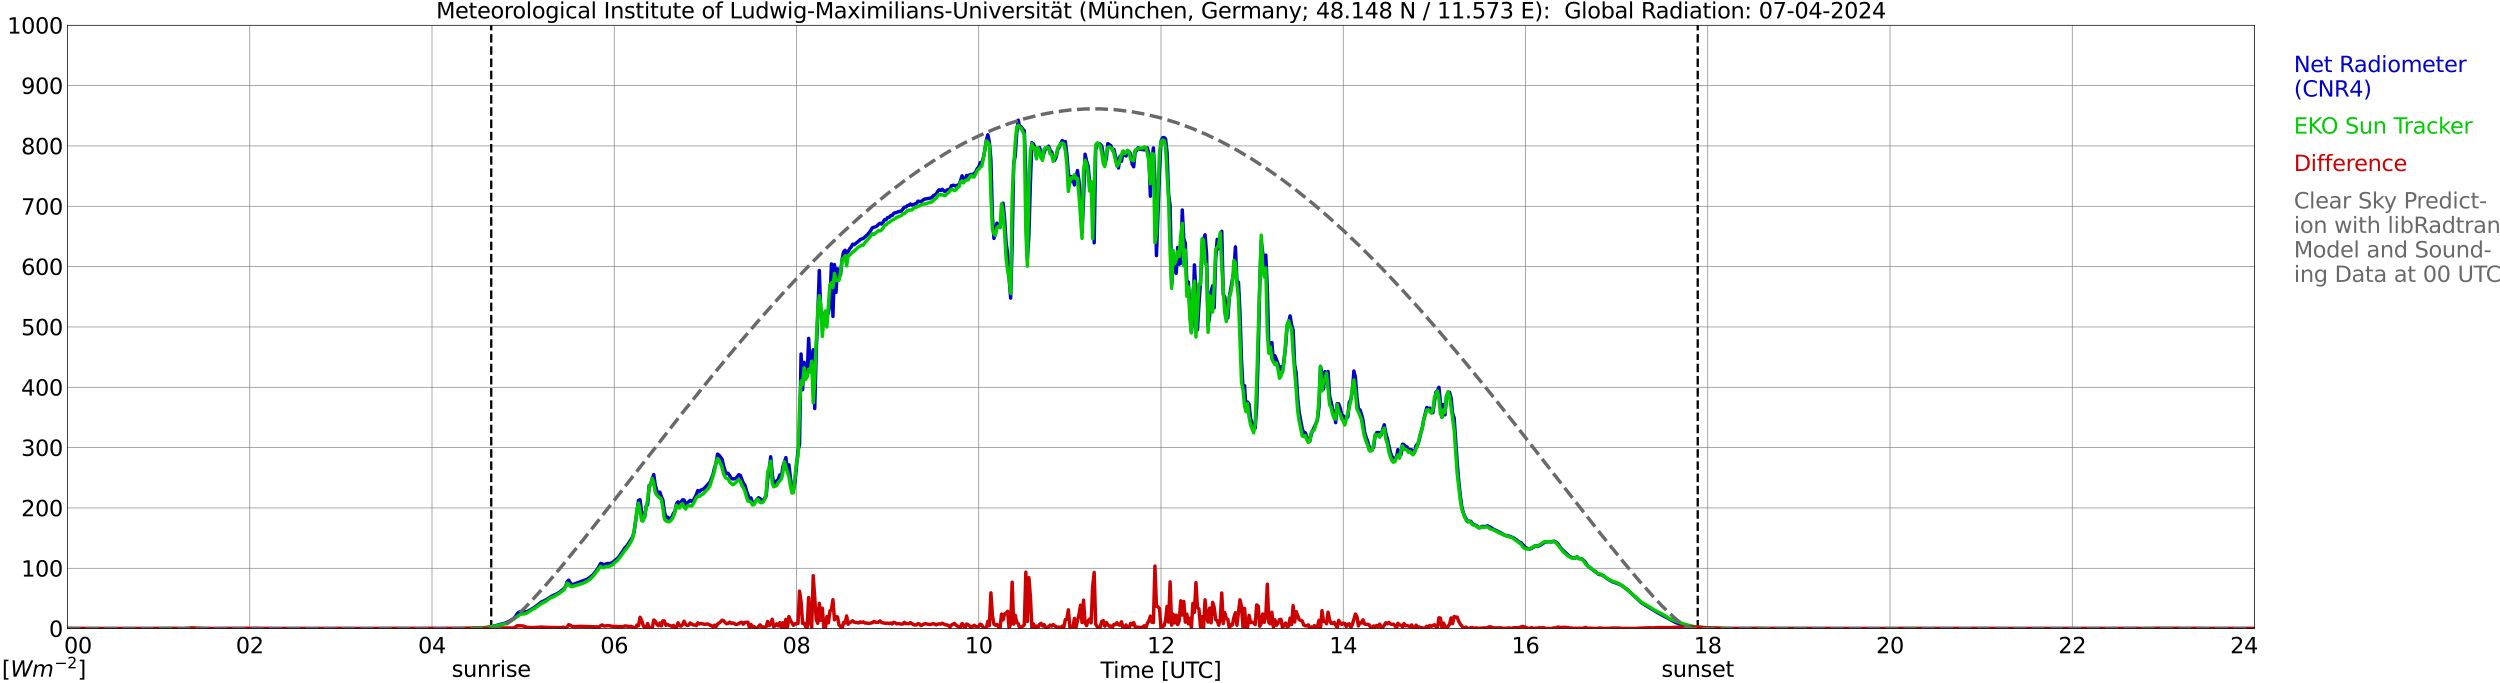 <?xml version="1.0" encoding="utf-8" standalone="no"?>
<!DOCTYPE svg PUBLIC "-//W3C//DTD SVG 1.1//EN"
  "http://www.w3.org/Graphics/SVG/1.1/DTD/svg11.dtd">
<svg xmlns:xlink="http://www.w3.org/1999/xlink" width="1085.4pt" height="296.64pt" viewBox="0 0 1085.4 296.64" xmlns="http://www.w3.org/2000/svg" version="1.1">
 <defs>
  <style type="text/css">*{stroke-linejoin: round; stroke-linecap: butt}</style>
 </defs>
 <g id="figure_1">
  <g id="patch_1">
   <path d="M 0 296.64 
L 1085.4 296.64 
L 1085.4 0 
L 0 0 
z
" style="fill: #ffffff"/>
  </g>
  <g id="axes_1">
   <g id="patch_2">
    <path d="M 29.306 272.909 
L 978.814 272.909 
L 978.814 10.976 
L 29.306 10.976 
z
" style="fill: #ffffff"/>
   </g>
   <g id="patch_3">
    <path d="M 978.814 272.909 
L 978.814 272.909 
L 978.814 10.976 
L 978.814 10.976 
z
" clip-path="url(#pf763130500)" style="fill: #d3d3d3; opacity: 0.25; stroke: #d3d3d3; stroke-linejoin: miter"/>
   </g>
   <g id="matplotlib.axis_1">
    <g id="xtick_1">
     <g id="line2d_1">
      <path d="M 29.306 272.909 
L 29.306 10.976 
" clip-path="url(#pf763130500)" style="fill: none; stroke: #808080; stroke-width: 0.3; stroke-linecap: square"/>
     </g>
     <g id="line2d_2"/>
     <g id="text_1">
      <!--    00 -->
      <g transform="translate(18.733 283.627) scale(0.095 -0.095)">
       <defs>
        <path id="DejaVuSans-20" transform="scale(0.016)"/>
        <path id="DejaVuSans-30" d="M 2034 4250 
Q 1547 4250 1301 3770 
Q 1056 3291 1056 2328 
Q 1056 1369 1301 889 
Q 1547 409 2034 409 
Q 2525 409 2770 889 
Q 3016 1369 3016 2328 
Q 3016 3291 2770 3770 
Q 2525 4250 2034 4250 
z
M 2034 4750 
Q 2819 4750 3233 4129 
Q 3647 3509 3647 2328 
Q 3647 1150 3233 529 
Q 2819 -91 2034 -91 
Q 1250 -91 836 529 
Q 422 1150 422 2328 
Q 422 3509 836 4129 
Q 1250 4750 2034 4750 
z
" transform="scale(0.016)"/>
       </defs>
       <use xlink:href="#DejaVuSans-20"/>
       <use xlink:href="#DejaVuSans-20" transform="translate(31.787 0)"/>
       <use xlink:href="#DejaVuSans-20" transform="translate(63.574 0)"/>
       <use xlink:href="#DejaVuSans-30" transform="translate(95.361 0)"/>
       <use xlink:href="#DejaVuSans-30" transform="translate(158.984 0)"/>
      </g>
     </g>
    </g>
    <g id="xtick_2">
     <g id="line2d_3">
      <path d="M 108.431 272.909 
L 108.431 10.976 
" clip-path="url(#pf763130500)" style="fill: none; stroke: #808080; stroke-width: 0.3; stroke-linecap: square"/>
     </g>
     <g id="line2d_4"/>
     <g id="text_2">
      <!-- 02 -->
      <g transform="translate(102.387 283.627) scale(0.095 -0.095)">
       <defs>
        <path id="DejaVuSans-32" d="M 1228 531 
L 3431 531 
L 3431 0 
L 469 0 
L 469 531 
Q 828 903 1448 1529 
Q 2069 2156 2228 2338 
Q 2531 2678 2651 2914 
Q 2772 3150 2772 3378 
Q 2772 3750 2511 3984 
Q 2250 4219 1831 4219 
Q 1534 4219 1204 4116 
Q 875 4013 500 3803 
L 500 4441 
Q 881 4594 1212 4672 
Q 1544 4750 1819 4750 
Q 2544 4750 2975 4387 
Q 3406 4025 3406 3419 
Q 3406 3131 3298 2873 
Q 3191 2616 2906 2266 
Q 2828 2175 2409 1742 
Q 1991 1309 1228 531 
z
" transform="scale(0.016)"/>
       </defs>
       <use xlink:href="#DejaVuSans-30"/>
       <use xlink:href="#DejaVuSans-32" transform="translate(63.623 0)"/>
      </g>
     </g>
    </g>
    <g id="xtick_3">
     <g id="line2d_5">
      <path d="M 187.557 272.909 
L 187.557 10.976 
" clip-path="url(#pf763130500)" style="fill: none; stroke: #808080; stroke-width: 0.3; stroke-linecap: square"/>
     </g>
     <g id="line2d_6"/>
     <g id="text_3">
      <!-- 04 -->
      <g transform="translate(181.513 283.627) scale(0.095 -0.095)">
       <defs>
        <path id="DejaVuSans-34" d="M 2419 4116 
L 825 1625 
L 2419 1625 
L 2419 4116 
z
M 2253 4666 
L 3047 4666 
L 3047 1625 
L 3713 1625 
L 3713 1100 
L 3047 1100 
L 3047 0 
L 2419 0 
L 2419 1100 
L 313 1100 
L 313 1709 
L 2253 4666 
z
" transform="scale(0.016)"/>
       </defs>
       <use xlink:href="#DejaVuSans-30"/>
       <use xlink:href="#DejaVuSans-34" transform="translate(63.623 0)"/>
      </g>
     </g>
    </g>
    <g id="xtick_4">
     <g id="line2d_7">
      <path d="M 266.683 272.909 
L 266.683 10.976 
" clip-path="url(#pf763130500)" style="fill: none; stroke: #808080; stroke-width: 0.3; stroke-linecap: square"/>
     </g>
     <g id="line2d_8"/>
     <g id="text_4">
      <!-- 06 -->
      <g transform="translate(260.638 283.627) scale(0.095 -0.095)">
       <defs>
        <path id="DejaVuSans-36" d="M 2113 2584 
Q 1688 2584 1439 2293 
Q 1191 2003 1191 1497 
Q 1191 994 1439 701 
Q 1688 409 2113 409 
Q 2538 409 2786 701 
Q 3034 994 3034 1497 
Q 3034 2003 2786 2293 
Q 2538 2584 2113 2584 
z
M 3366 4563 
L 3366 3988 
Q 3128 4100 2886 4159 
Q 2644 4219 2406 4219 
Q 1781 4219 1451 3797 
Q 1122 3375 1075 2522 
Q 1259 2794 1537 2939 
Q 1816 3084 2150 3084 
Q 2853 3084 3261 2657 
Q 3669 2231 3669 1497 
Q 3669 778 3244 343 
Q 2819 -91 2113 -91 
Q 1303 -91 875 529 
Q 447 1150 447 2328 
Q 447 3434 972 4092 
Q 1497 4750 2381 4750 
Q 2619 4750 2861 4703 
Q 3103 4656 3366 4563 
z
" transform="scale(0.016)"/>
       </defs>
       <use xlink:href="#DejaVuSans-30"/>
       <use xlink:href="#DejaVuSans-36" transform="translate(63.623 0)"/>
      </g>
     </g>
    </g>
    <g id="xtick_5">
     <g id="line2d_9">
      <path d="M 345.808 272.909 
L 345.808 10.976 
" clip-path="url(#pf763130500)" style="fill: none; stroke: #808080; stroke-width: 0.3; stroke-linecap: square"/>
     </g>
     <g id="line2d_10"/>
     <g id="text_5">
      <!-- 08 -->
      <g transform="translate(339.764 283.627) scale(0.095 -0.095)">
       <defs>
        <path id="DejaVuSans-38" d="M 2034 2216 
Q 1584 2216 1326 1975 
Q 1069 1734 1069 1313 
Q 1069 891 1326 650 
Q 1584 409 2034 409 
Q 2484 409 2743 651 
Q 3003 894 3003 1313 
Q 3003 1734 2745 1975 
Q 2488 2216 2034 2216 
z
M 1403 2484 
Q 997 2584 770 2862 
Q 544 3141 544 3541 
Q 544 4100 942 4425 
Q 1341 4750 2034 4750 
Q 2731 4750 3128 4425 
Q 3525 4100 3525 3541 
Q 3525 3141 3298 2862 
Q 3072 2584 2669 2484 
Q 3125 2378 3379 2068 
Q 3634 1759 3634 1313 
Q 3634 634 3220 271 
Q 2806 -91 2034 -91 
Q 1263 -91 848 271 
Q 434 634 434 1313 
Q 434 1759 690 2068 
Q 947 2378 1403 2484 
z
M 1172 3481 
Q 1172 3119 1398 2916 
Q 1625 2713 2034 2713 
Q 2441 2713 2670 2916 
Q 2900 3119 2900 3481 
Q 2900 3844 2670 4047 
Q 2441 4250 2034 4250 
Q 1625 4250 1398 4047 
Q 1172 3844 1172 3481 
z
" transform="scale(0.016)"/>
       </defs>
       <use xlink:href="#DejaVuSans-30"/>
       <use xlink:href="#DejaVuSans-38" transform="translate(63.623 0)"/>
      </g>
     </g>
    </g>
    <g id="xtick_6">
     <g id="line2d_11">
      <path d="M 424.934 272.909 
L 424.934 10.976 
" clip-path="url(#pf763130500)" style="fill: none; stroke: #808080; stroke-width: 0.3; stroke-linecap: square"/>
     </g>
     <g id="line2d_12"/>
     <g id="text_6">
      <!-- 10 -->
      <g transform="translate(418.89 283.627) scale(0.095 -0.095)">
       <defs>
        <path id="DejaVuSans-31" d="M 794 531 
L 1825 531 
L 1825 4091 
L 703 3866 
L 703 4441 
L 1819 4666 
L 2450 4666 
L 2450 531 
L 3481 531 
L 3481 0 
L 794 0 
L 794 531 
z
" transform="scale(0.016)"/>
       </defs>
       <use xlink:href="#DejaVuSans-31"/>
       <use xlink:href="#DejaVuSans-30" transform="translate(63.623 0)"/>
      </g>
     </g>
    </g>
    <g id="xtick_7">
     <g id="line2d_13">
      <path d="M 504.06 272.909 
L 504.06 10.976 
" clip-path="url(#pf763130500)" style="fill: none; stroke: #808080; stroke-width: 0.3; stroke-linecap: square"/>
     </g>
     <g id="line2d_14"/>
     <g id="text_7">
      <!-- 12 -->
      <g transform="translate(498.015 283.627) scale(0.095 -0.095)">
       <use xlink:href="#DejaVuSans-31"/>
       <use xlink:href="#DejaVuSans-32" transform="translate(63.623 0)"/>
      </g>
     </g>
    </g>
    <g id="xtick_8">
     <g id="line2d_15">
      <path d="M 583.185 272.909 
L 583.185 10.976 
" clip-path="url(#pf763130500)" style="fill: none; stroke: #808080; stroke-width: 0.3; stroke-linecap: square"/>
     </g>
     <g id="line2d_16"/>
     <g id="text_8">
      <!-- 14 -->
      <g transform="translate(577.141 283.627) scale(0.095 -0.095)">
       <use xlink:href="#DejaVuSans-31"/>
       <use xlink:href="#DejaVuSans-34" transform="translate(63.623 0)"/>
      </g>
     </g>
    </g>
    <g id="xtick_9">
     <g id="line2d_17">
      <path d="M 662.311 272.909 
L 662.311 10.976 
" clip-path="url(#pf763130500)" style="fill: none; stroke: #808080; stroke-width: 0.3; stroke-linecap: square"/>
     </g>
     <g id="line2d_18"/>
     <g id="text_9">
      <!-- 16 -->
      <g transform="translate(656.267 283.627) scale(0.095 -0.095)">
       <use xlink:href="#DejaVuSans-31"/>
       <use xlink:href="#DejaVuSans-36" transform="translate(63.623 0)"/>
      </g>
     </g>
    </g>
    <g id="xtick_10">
     <g id="line2d_19">
      <path d="M 741.437 272.909 
L 741.437 10.976 
" clip-path="url(#pf763130500)" style="fill: none; stroke: #808080; stroke-width: 0.3; stroke-linecap: square"/>
     </g>
     <g id="line2d_20"/>
     <g id="text_10">
      <!-- 18 -->
      <g transform="translate(735.392 283.627) scale(0.095 -0.095)">
       <use xlink:href="#DejaVuSans-31"/>
       <use xlink:href="#DejaVuSans-38" transform="translate(63.623 0)"/>
      </g>
     </g>
    </g>
    <g id="xtick_11">
     <g id="line2d_21">
      <path d="M 820.562 272.909 
L 820.562 10.976 
" clip-path="url(#pf763130500)" style="fill: none; stroke: #808080; stroke-width: 0.3; stroke-linecap: square"/>
     </g>
     <g id="line2d_22"/>
     <g id="text_11">
      <!-- 20 -->
      <g transform="translate(814.518 283.627) scale(0.095 -0.095)">
       <use xlink:href="#DejaVuSans-32"/>
       <use xlink:href="#DejaVuSans-30" transform="translate(63.623 0)"/>
      </g>
     </g>
    </g>
    <g id="xtick_12">
     <g id="line2d_23">
      <path d="M 899.688 272.909 
L 899.688 10.976 
" clip-path="url(#pf763130500)" style="fill: none; stroke: #808080; stroke-width: 0.3; stroke-linecap: square"/>
     </g>
     <g id="line2d_24"/>
     <g id="text_12">
      <!-- 22 -->
      <g transform="translate(893.644 283.627) scale(0.095 -0.095)">
       <use xlink:href="#DejaVuSans-32"/>
       <use xlink:href="#DejaVuSans-32" transform="translate(63.623 0)"/>
      </g>
     </g>
    </g>
    <g id="xtick_13">
     <g id="line2d_25">
      <path d="M 978.814 272.909 
L 978.814 10.976 
" clip-path="url(#pf763130500)" style="fill: none; stroke: #808080; stroke-width: 0.3; stroke-linecap: square"/>
     </g>
     <g id="line2d_26"/>
     <g id="text_13">
      <!-- 24    -->
      <g transform="translate(968.241 283.627) scale(0.095 -0.095)">
       <use xlink:href="#DejaVuSans-32"/>
       <use xlink:href="#DejaVuSans-34" transform="translate(63.623 0)"/>
       <use xlink:href="#DejaVuSans-20" transform="translate(127.246 0)"/>
       <use xlink:href="#DejaVuSans-20" transform="translate(159.033 0)"/>
       <use xlink:href="#DejaVuSans-20" transform="translate(190.82 0)"/>
      </g>
     </g>
    </g>
    <g id="text_14">
     <!-- Time [UTC] -->
     <g transform="translate(477.806 294.322) scale(0.095 -0.095)">
      <defs>
       <path id="DejaVuSans-54" d="M -19 4666 
L 3928 4666 
L 3928 4134 
L 2272 4134 
L 2272 0 
L 1638 0 
L 1638 4134 
L -19 4134 
L -19 4666 
z
" transform="scale(0.016)"/>
       <path id="DejaVuSans-69" d="M 603 3500 
L 1178 3500 
L 1178 0 
L 603 0 
L 603 3500 
z
M 603 4863 
L 1178 4863 
L 1178 4134 
L 603 4134 
L 603 4863 
z
" transform="scale(0.016)"/>
       <path id="DejaVuSans-6d" d="M 3328 2828 
Q 3544 3216 3844 3400 
Q 4144 3584 4550 3584 
Q 5097 3584 5394 3201 
Q 5691 2819 5691 2113 
L 5691 0 
L 5113 0 
L 5113 2094 
Q 5113 2597 4934 2840 
Q 4756 3084 4391 3084 
Q 3944 3084 3684 2787 
Q 3425 2491 3425 1978 
L 3425 0 
L 2847 0 
L 2847 2094 
Q 2847 2600 2669 2842 
Q 2491 3084 2119 3084 
Q 1678 3084 1418 2786 
Q 1159 2488 1159 1978 
L 1159 0 
L 581 0 
L 581 3500 
L 1159 3500 
L 1159 2956 
Q 1356 3278 1631 3431 
Q 1906 3584 2284 3584 
Q 2666 3584 2933 3390 
Q 3200 3197 3328 2828 
z
" transform="scale(0.016)"/>
       <path id="DejaVuSans-65" d="M 3597 1894 
L 3597 1613 
L 953 1613 
Q 991 1019 1311 708 
Q 1631 397 2203 397 
Q 2534 397 2845 478 
Q 3156 559 3463 722 
L 3463 178 
Q 3153 47 2828 -22 
Q 2503 -91 2169 -91 
Q 1331 -91 842 396 
Q 353 884 353 1716 
Q 353 2575 817 3079 
Q 1281 3584 2069 3584 
Q 2775 3584 3186 3129 
Q 3597 2675 3597 1894 
z
M 3022 2063 
Q 3016 2534 2758 2815 
Q 2500 3097 2075 3097 
Q 1594 3097 1305 2825 
Q 1016 2553 972 2059 
L 3022 2063 
z
" transform="scale(0.016)"/>
       <path id="DejaVuSans-5b" d="M 550 4863 
L 1875 4863 
L 1875 4416 
L 1125 4416 
L 1125 -397 
L 1875 -397 
L 1875 -844 
L 550 -844 
L 550 4863 
z
" transform="scale(0.016)"/>
       <path id="DejaVuSans-55" d="M 556 4666 
L 1191 4666 
L 1191 1831 
Q 1191 1081 1462 751 
Q 1734 422 2344 422 
Q 2950 422 3222 751 
Q 3494 1081 3494 1831 
L 3494 4666 
L 4128 4666 
L 4128 1753 
Q 4128 841 3676 375 
Q 3225 -91 2344 -91 
Q 1459 -91 1007 375 
Q 556 841 556 1753 
L 556 4666 
z
" transform="scale(0.016)"/>
       <path id="DejaVuSans-43" d="M 4122 4306 
L 4122 3641 
Q 3803 3938 3442 4084 
Q 3081 4231 2675 4231 
Q 1875 4231 1450 3742 
Q 1025 3253 1025 2328 
Q 1025 1406 1450 917 
Q 1875 428 2675 428 
Q 3081 428 3442 575 
Q 3803 722 4122 1019 
L 4122 359 
Q 3791 134 3420 21 
Q 3050 -91 2638 -91 
Q 1578 -91 968 557 
Q 359 1206 359 2328 
Q 359 3453 968 4101 
Q 1578 4750 2638 4750 
Q 3056 4750 3426 4639 
Q 3797 4528 4122 4306 
z
" transform="scale(0.016)"/>
       <path id="DejaVuSans-5d" d="M 1947 4863 
L 1947 -844 
L 622 -844 
L 622 -397 
L 1369 -397 
L 1369 4416 
L 622 4416 
L 622 4863 
L 1947 4863 
z
" transform="scale(0.016)"/>
      </defs>
      <use xlink:href="#DejaVuSans-54"/>
      <use xlink:href="#DejaVuSans-69" transform="translate(57.959 0)"/>
      <use xlink:href="#DejaVuSans-6d" transform="translate(85.742 0)"/>
      <use xlink:href="#DejaVuSans-65" transform="translate(183.154 0)"/>
      <use xlink:href="#DejaVuSans-20" transform="translate(244.678 0)"/>
      <use xlink:href="#DejaVuSans-5b" transform="translate(276.465 0)"/>
      <use xlink:href="#DejaVuSans-55" transform="translate(315.479 0)"/>
      <use xlink:href="#DejaVuSans-54" transform="translate(388.672 0)"/>
      <use xlink:href="#DejaVuSans-43" transform="translate(443.881 0)"/>
      <use xlink:href="#DejaVuSans-5d" transform="translate(513.705 0)"/>
     </g>
    </g>
   </g>
   <g id="matplotlib.axis_2">
    <g id="ytick_1">
     <g id="line2d_27">
      <path d="M 29.306 272.909 
L 978.814 272.909 
" clip-path="url(#pf763130500)" style="fill: none; stroke: #808080; stroke-width: 0.3; stroke-linecap: square"/>
     </g>
     <g id="line2d_28"/>
     <g id="text_15">
      <!-- 0 -->
      <g transform="translate(21.261 276.518) scale(0.095 -0.095)">
       <use xlink:href="#DejaVuSans-30"/>
      </g>
     </g>
    </g>
    <g id="ytick_2">
     <g id="line2d_29">
      <path d="M 29.306 246.715 
L 978.814 246.715 
" clip-path="url(#pf763130500)" style="fill: none; stroke: #808080; stroke-width: 0.3; stroke-linecap: square"/>
     </g>
     <g id="line2d_30"/>
     <g id="text_16">
      <!-- 100 -->
      <g transform="translate(9.173 250.325) scale(0.095 -0.095)">
       <use xlink:href="#DejaVuSans-31"/>
       <use xlink:href="#DejaVuSans-30" transform="translate(63.623 0)"/>
       <use xlink:href="#DejaVuSans-30" transform="translate(127.246 0)"/>
      </g>
     </g>
    </g>
    <g id="ytick_3">
     <g id="line2d_31">
      <path d="M 29.306 220.522 
L 978.814 220.522 
" clip-path="url(#pf763130500)" style="fill: none; stroke: #808080; stroke-width: 0.3; stroke-linecap: square"/>
     </g>
     <g id="line2d_32"/>
     <g id="text_17">
      <!-- 200 -->
      <g transform="translate(9.173 224.131) scale(0.095 -0.095)">
       <use xlink:href="#DejaVuSans-32"/>
       <use xlink:href="#DejaVuSans-30" transform="translate(63.623 0)"/>
       <use xlink:href="#DejaVuSans-30" transform="translate(127.246 0)"/>
      </g>
     </g>
    </g>
    <g id="ytick_4">
     <g id="line2d_33">
      <path d="M 29.306 194.329 
L 978.814 194.329 
" clip-path="url(#pf763130500)" style="fill: none; stroke: #808080; stroke-width: 0.3; stroke-linecap: square"/>
     </g>
     <g id="line2d_34"/>
     <g id="text_18">
      <!-- 300 -->
      <g transform="translate(9.173 197.938) scale(0.095 -0.095)">
       <defs>
        <path id="DejaVuSans-33" d="M 2597 2516 
Q 3050 2419 3304 2112 
Q 3559 1806 3559 1356 
Q 3559 666 3084 287 
Q 2609 -91 1734 -91 
Q 1441 -91 1130 -33 
Q 819 25 488 141 
L 488 750 
Q 750 597 1062 519 
Q 1375 441 1716 441 
Q 2309 441 2620 675 
Q 2931 909 2931 1356 
Q 2931 1769 2642 2001 
Q 2353 2234 1838 2234 
L 1294 2234 
L 1294 2753 
L 1863 2753 
Q 2328 2753 2575 2939 
Q 2822 3125 2822 3475 
Q 2822 3834 2567 4026 
Q 2313 4219 1838 4219 
Q 1578 4219 1281 4162 
Q 984 4106 628 3988 
L 628 4550 
Q 988 4650 1302 4700 
Q 1616 4750 1894 4750 
Q 2613 4750 3031 4423 
Q 3450 4097 3450 3541 
Q 3450 3153 3228 2886 
Q 3006 2619 2597 2516 
z
" transform="scale(0.016)"/>
       </defs>
       <use xlink:href="#DejaVuSans-33"/>
       <use xlink:href="#DejaVuSans-30" transform="translate(63.623 0)"/>
       <use xlink:href="#DejaVuSans-30" transform="translate(127.246 0)"/>
      </g>
     </g>
    </g>
    <g id="ytick_5">
     <g id="line2d_35">
      <path d="M 29.306 168.136 
L 978.814 168.136 
" clip-path="url(#pf763130500)" style="fill: none; stroke: #808080; stroke-width: 0.3; stroke-linecap: square"/>
     </g>
     <g id="line2d_36"/>
     <g id="text_19">
      <!-- 400 -->
      <g transform="translate(9.173 171.745) scale(0.095 -0.095)">
       <use xlink:href="#DejaVuSans-34"/>
       <use xlink:href="#DejaVuSans-30" transform="translate(63.623 0)"/>
       <use xlink:href="#DejaVuSans-30" transform="translate(127.246 0)"/>
      </g>
     </g>
    </g>
    <g id="ytick_6">
     <g id="line2d_37">
      <path d="M 29.306 141.942 
L 978.814 141.942 
" clip-path="url(#pf763130500)" style="fill: none; stroke: #808080; stroke-width: 0.3; stroke-linecap: square"/>
     </g>
     <g id="line2d_38"/>
     <g id="text_20">
      <!-- 500 -->
      <g transform="translate(9.173 145.551) scale(0.095 -0.095)">
       <defs>
        <path id="DejaVuSans-35" d="M 691 4666 
L 3169 4666 
L 3169 4134 
L 1269 4134 
L 1269 2991 
Q 1406 3038 1543 3061 
Q 1681 3084 1819 3084 
Q 2600 3084 3056 2656 
Q 3513 2228 3513 1497 
Q 3513 744 3044 326 
Q 2575 -91 1722 -91 
Q 1428 -91 1123 -41 
Q 819 9 494 109 
L 494 744 
Q 775 591 1075 516 
Q 1375 441 1709 441 
Q 2250 441 2565 725 
Q 2881 1009 2881 1497 
Q 2881 1984 2565 2268 
Q 2250 2553 1709 2553 
Q 1456 2553 1204 2497 
Q 953 2441 691 2322 
L 691 4666 
z
" transform="scale(0.016)"/>
       </defs>
       <use xlink:href="#DejaVuSans-35"/>
       <use xlink:href="#DejaVuSans-30" transform="translate(63.623 0)"/>
       <use xlink:href="#DejaVuSans-30" transform="translate(127.246 0)"/>
      </g>
     </g>
    </g>
    <g id="ytick_7">
     <g id="line2d_39">
      <path d="M 29.306 115.749 
L 978.814 115.749 
" clip-path="url(#pf763130500)" style="fill: none; stroke: #808080; stroke-width: 0.3; stroke-linecap: square"/>
     </g>
     <g id="line2d_40"/>
     <g id="text_21">
      <!-- 600 -->
      <g transform="translate(9.173 119.358) scale(0.095 -0.095)">
       <use xlink:href="#DejaVuSans-36"/>
       <use xlink:href="#DejaVuSans-30" transform="translate(63.623 0)"/>
       <use xlink:href="#DejaVuSans-30" transform="translate(127.246 0)"/>
      </g>
     </g>
    </g>
    <g id="ytick_8">
     <g id="line2d_41">
      <path d="M 29.306 89.556 
L 978.814 89.556 
" clip-path="url(#pf763130500)" style="fill: none; stroke: #808080; stroke-width: 0.3; stroke-linecap: square"/>
     </g>
     <g id="line2d_42"/>
     <g id="text_22">
      <!-- 700 -->
      <g transform="translate(9.173 93.165) scale(0.095 -0.095)">
       <defs>
        <path id="DejaVuSans-37" d="M 525 4666 
L 3525 4666 
L 3525 4397 
L 1831 0 
L 1172 0 
L 2766 4134 
L 525 4134 
L 525 4666 
z
" transform="scale(0.016)"/>
       </defs>
       <use xlink:href="#DejaVuSans-37"/>
       <use xlink:href="#DejaVuSans-30" transform="translate(63.623 0)"/>
       <use xlink:href="#DejaVuSans-30" transform="translate(127.246 0)"/>
      </g>
     </g>
    </g>
    <g id="ytick_9">
     <g id="line2d_43">
      <path d="M 29.306 63.362 
L 978.814 63.362 
" clip-path="url(#pf763130500)" style="fill: none; stroke: #808080; stroke-width: 0.3; stroke-linecap: square"/>
     </g>
     <g id="line2d_44"/>
     <g id="text_23">
      <!-- 800 -->
      <g transform="translate(9.173 66.972) scale(0.095 -0.095)">
       <use xlink:href="#DejaVuSans-38"/>
       <use xlink:href="#DejaVuSans-30" transform="translate(63.623 0)"/>
       <use xlink:href="#DejaVuSans-30" transform="translate(127.246 0)"/>
      </g>
     </g>
    </g>
    <g id="ytick_10">
     <g id="line2d_45">
      <path d="M 29.306 37.169 
L 978.814 37.169 
" clip-path="url(#pf763130500)" style="fill: none; stroke: #808080; stroke-width: 0.3; stroke-linecap: square"/>
     </g>
     <g id="line2d_46"/>
     <g id="text_24">
      <!-- 900 -->
      <g transform="translate(9.173 40.778) scale(0.095 -0.095)">
       <defs>
        <path id="DejaVuSans-39" d="M 703 97 
L 703 672 
Q 941 559 1184 500 
Q 1428 441 1663 441 
Q 2288 441 2617 861 
Q 2947 1281 2994 2138 
Q 2813 1869 2534 1725 
Q 2256 1581 1919 1581 
Q 1219 1581 811 2004 
Q 403 2428 403 3163 
Q 403 3881 828 4315 
Q 1253 4750 1959 4750 
Q 2769 4750 3195 4129 
Q 3622 3509 3622 2328 
Q 3622 1225 3098 567 
Q 2575 -91 1691 -91 
Q 1453 -91 1209 -44 
Q 966 3 703 97 
z
M 1959 2075 
Q 2384 2075 2632 2365 
Q 2881 2656 2881 3163 
Q 2881 3666 2632 3958 
Q 2384 4250 1959 4250 
Q 1534 4250 1286 3958 
Q 1038 3666 1038 3163 
Q 1038 2656 1286 2365 
Q 1534 2075 1959 2075 
z
" transform="scale(0.016)"/>
       </defs>
       <use xlink:href="#DejaVuSans-39"/>
       <use xlink:href="#DejaVuSans-30" transform="translate(63.623 0)"/>
       <use xlink:href="#DejaVuSans-30" transform="translate(127.246 0)"/>
      </g>
     </g>
    </g>
    <g id="ytick_11">
     <g id="line2d_47">
      <path d="M 29.306 10.976 
L 978.814 10.976 
" clip-path="url(#pf763130500)" style="fill: none; stroke: #808080; stroke-width: 0.3; stroke-linecap: square"/>
     </g>
     <g id="line2d_48"/>
     <g id="text_25">
      <!-- 1000 -->
      <g transform="translate(3.128 14.585) scale(0.095 -0.095)">
       <use xlink:href="#DejaVuSans-31"/>
       <use xlink:href="#DejaVuSans-30" transform="translate(63.623 0)"/>
       <use xlink:href="#DejaVuSans-30" transform="translate(127.246 0)"/>
       <use xlink:href="#DejaVuSans-30" transform="translate(190.869 0)"/>
      </g>
     </g>
    </g>
   </g>
   <g id="line2d_49">
    <path d="M 213.273 272.909 
L 213.273 10.976 
" clip-path="url(#pf763130500)" style="fill: none; stroke-dasharray: 3.7,1.6; stroke-dashoffset: 0; stroke: #000000"/>
   </g>
   <g id="line2d_50">
    <path d="M 737.085 272.909 
L 737.085 10.976 
" clip-path="url(#pf763130500)" style="fill: none; stroke-dasharray: 3.7,1.6; stroke-dashoffset: 0; stroke: #000000"/>
   </g>
   <g id="line2d_51">
    <path d="M 29.306 272.909 
L 206.02 272.909 
L 206.679 272.673 
L 207.998 272.694 
L 208.657 272.715 
L 209.976 272.574 
L 210.635 272.592 
L 211.954 272.33 
L 213.273 272.128 
L 219.207 270.567 
L 220.526 270.02 
L 222.504 268.886 
L 223.164 268.338 
L 223.823 267.568 
L 224.482 266.557 
L 225.142 265.907 
L 225.801 265.603 
L 226.461 265.423 
L 227.12 265.441 
L 227.779 265.664 
L 228.439 265.624 
L 229.098 265.423 
L 231.736 263.883 
L 233.054 262.971 
L 235.033 261.392 
L 237.011 260.48 
L 239.648 258.778 
L 241.626 257.887 
L 242.945 257.135 
L 244.923 255.495 
L 245.583 254.665 
L 246.242 252.478 
L 246.901 251.91 
L 247.561 253.005 
L 248.22 253.754 
L 248.88 253.712 
L 254.814 251.525 
L 256.133 250.655 
L 257.451 249.539 
L 258.77 247.92 
L 260.089 245.935 
L 260.748 244.638 
L 261.408 244.759 
L 262.067 245.264 
L 263.386 244.738 
L 264.045 244.617 
L 264.705 244.678 
L 265.364 244.455 
L 266.023 244.091 
L 268.002 242.511 
L 268.661 241.781 
L 270.639 238.884 
L 271.298 237.831 
L 271.958 237.244 
L 273.277 235.298 
L 274.595 233.231 
L 275.255 231.167 
L 277.233 217.248 
L 277.892 217.007 
L 278.552 222.374 
L 279.211 224.826 
L 279.87 224.441 
L 280.53 219.883 
L 281.189 219.011 
L 281.849 210.765 
L 282.508 210.482 
L 283.167 207.889 
L 283.827 206.045 
L 284.486 210.645 
L 285.145 212.955 
L 285.805 214.351 
L 286.464 213.683 
L 287.124 215.608 
L 287.783 217.046 
L 288.442 222.01 
L 289.102 224.703 
L 289.761 224.501 
L 290.42 225.19 
L 291.08 224.907 
L 291.739 224.501 
L 292.399 222.798 
L 293.058 222.091 
L 293.717 218.728 
L 294.377 217.877 
L 295.036 219.275 
L 295.696 217.979 
L 296.355 216.965 
L 297.014 217.107 
L 297.674 219.194 
L 298.333 218.424 
L 299.652 217.248 
L 300.311 217.675 
L 300.971 217.248 
L 302.289 214.878 
L 302.949 212.973 
L 303.608 213.521 
L 304.267 212.772 
L 304.927 212.549 
L 305.586 212.206 
L 308.224 209.369 
L 309.543 206.045 
L 310.202 203.148 
L 310.861 201.307 
L 311.521 197.153 
L 312.18 197.619 
L 313.499 199.361 
L 314.158 202.279 
L 314.818 204.508 
L 315.477 205.66 
L 316.136 205.519 
L 316.796 206.472 
L 317.455 207.627 
L 318.114 207.97 
L 319.433 207.769 
L 320.752 206.087 
L 321.411 206.391 
L 322.73 209.814 
L 323.39 210.563 
L 324.049 212.895 
L 324.708 214.778 
L 325.368 217.128 
L 326.027 216.156 
L 326.686 218.424 
L 327.346 218.241 
L 328.005 217.714 
L 328.665 216.763 
L 329.324 216.114 
L 329.983 216.478 
L 330.643 217.492 
L 331.302 217.167 
L 331.961 216.418 
L 332.621 215.325 
L 333.28 208.133 
L 333.94 204.384 
L 334.599 198.308 
L 335.258 205.561 
L 335.918 210.543 
L 336.577 209.793 
L 337.236 208.701 
L 337.896 208.235 
L 338.555 206.189 
L 339.215 207.423 
L 339.874 202.805 
L 341.193 198.693 
L 341.852 204.405 
L 342.512 201.812 
L 343.171 207.546 
L 343.83 211.535 
L 344.49 212.468 
L 345.149 209.309 
L 346.468 195.735 
L 347.127 192.92 
L 347.787 153.7 
L 348.446 169.196 
L 349.105 157.307 
L 349.765 163.869 
L 350.424 163.324 
L 351.083 146.914 
L 351.743 158.664 
L 352.402 156.252 
L 353.062 151.856 
L 353.721 177.361 
L 354.38 152.16 
L 355.04 137.311 
L 355.699 117.438 
L 356.359 135.933 
L 357.018 137.23 
L 357.677 139.113 
L 358.337 135.145 
L 358.996 136.745 
L 359.655 135.933 
L 360.315 131.213 
L 360.974 114.602 
L 361.634 137.413 
L 362.293 114.887 
L 362.952 126.981 
L 363.612 116.689 
L 364.271 120.092 
L 364.93 119.24 
L 365.59 112.697 
L 366.249 109.355 
L 366.909 108.666 
L 367.568 109.924 
L 368.227 109.214 
L 368.887 108.019 
L 369.546 107.249 
L 370.206 105.992 
L 370.865 106.236 
L 372.843 104.656 
L 373.502 103.988 
L 374.821 103.501 
L 376.799 101.699 
L 377.459 100.908 
L 378.777 98.862 
L 380.096 98.456 
L 380.756 98.134 
L 381.415 97.364 
L 382.074 96.937 
L 382.734 97.262 
L 383.393 96.473 
L 384.053 95.336 
L 384.712 95.357 
L 385.371 94.467 
L 386.031 94.386 
L 386.69 93.637 
L 387.349 93.576 
L 388.009 92.623 
L 388.668 92.379 
L 389.328 92.259 
L 389.987 91.913 
L 391.306 91.672 
L 392.624 90.009 
L 393.284 89.909 
L 393.943 89.281 
L 394.603 89.118 
L 395.262 88.571 
L 395.921 89.037 
L 397.24 88.531 
L 397.899 88.348 
L 398.559 87.334 
L 399.878 87.56 
L 401.196 86.504 
L 403.834 86.02 
L 404.493 85.815 
L 405.153 85.027 
L 406.471 84.278 
L 407.131 83.062 
L 407.79 82.373 
L 408.45 82.717 
L 409.109 82.19 
L 409.768 82.858 
L 410.428 83.243 
L 411.087 82.536 
L 411.746 82.25 
L 412.406 82.211 
L 413.065 80.65 
L 413.725 80.448 
L 414.384 80.508 
L 415.043 80.914 
L 415.703 80.346 
L 416.362 80.247 
L 417.022 78.502 
L 417.681 76.336 
L 418.34 77.936 
L 419 78.12 
L 419.659 76.152 
L 420.318 76.417 
L 420.978 75.93 
L 421.637 75.686 
L 422.297 75.788 
L 422.956 75.382 
L 423.615 74.534 
L 424.275 73.195 
L 424.934 72.506 
L 425.593 70.623 
L 426.253 70.542 
L 426.912 68.659 
L 427.572 65.214 
L 428.231 60.981 
L 428.89 58.53 
L 429.55 61.649 
L 430.209 69.528 
L 430.869 93.98 
L 431.528 103.501 
L 432.187 100.706 
L 432.847 96.898 
L 433.506 97.526 
L 434.165 98.802 
L 434.825 94.771 
L 435.484 88.207 
L 436.144 94.648 
L 436.803 105.384 
L 437.462 110.065 
L 438.122 120.762 
L 438.781 129.432 
L 439.44 105.769 
L 440.1 70.744 
L 440.759 67.847 
L 441.419 57.82 
L 442.078 52.188 
L 442.737 55.431 
L 443.397 55.046 
L 444.056 56.078 
L 444.716 56.827 
L 445.375 76.071 
L 446.034 112.475 
L 446.694 102.427 
L 447.353 79.476 
L 448.012 61.974 
L 448.672 62.501 
L 449.331 63.999 
L 449.991 67.868 
L 450.65 64.567 
L 451.309 64.059 
L 452.628 68.475 
L 453.947 64.221 
L 454.606 64.525 
L 455.266 63.472 
L 455.925 65.274 
L 456.584 65.963 
L 457.244 68.313 
L 457.903 69.591 
L 458.563 68.111 
L 459.222 64.931 
L 459.881 63.897 
L 460.541 62.197 
L 461.2 61.021 
L 461.859 61.893 
L 462.519 61.448 
L 463.178 67.037 
L 463.838 75 
L 464.497 79.254 
L 465.156 76.661 
L 465.816 77.936 
L 466.475 80.307 
L 467.794 74.047 
L 468.453 78.727 
L 469.113 84.702 
L 469.772 100.869 
L 470.431 86.384 
L 471.091 66.956 
L 471.75 69.895 
L 472.409 72.103 
L 473.069 78.788 
L 473.728 81.42 
L 474.388 85.412 
L 475.047 105.426 
L 475.706 64.871 
L 476.366 62.904 
L 477.025 62.257 
L 477.685 62.642 
L 478.344 63.43 
L 479.663 71.27 
L 480.322 68.941 
L 480.981 62.377 
L 482.3 63.208 
L 482.96 65.112 
L 483.619 64.85 
L 484.278 67.909 
L 484.938 69.609 
L 485.597 72.933 
L 486.256 67.847 
L 486.916 69.994 
L 487.575 65.822 
L 488.235 67.281 
L 488.894 67.726 
L 489.553 65.497 
L 490.213 65.882 
L 490.872 66.854 
L 491.532 71.15 
L 492.191 72.407 
L 492.85 65.903 
L 493.51 65.437 
L 494.169 64.14 
L 494.828 64.808 
L 495.488 64.808 
L 496.807 65.073 
L 497.466 64.282 
L 498.125 64.2 
L 498.785 66.854 
L 499.444 85.189 
L 500.103 69.51 
L 500.763 64.221 
L 501.422 78.18 
L 502.082 110.977 
L 503.4 74.817 
L 504.06 61.366 
L 504.719 59.847 
L 505.379 59.703 
L 506.038 60.311 
L 506.697 66.267 
L 507.357 84.257 
L 508.016 89.422 
L 508.675 123.72 
L 509.335 115.029 
L 509.994 112.05 
L 510.654 118.675 
L 511.313 107.433 
L 511.972 114.704 
L 512.632 114.298 
L 513.291 91.164 
L 513.95 103.624 
L 514.61 105.67 
L 515.269 122.381 
L 515.929 122.441 
L 517.247 144.158 
L 517.907 136.764 
L 518.566 115.008 
L 519.226 126.331 
L 519.885 143.186 
L 520.544 131.842 
L 521.204 122.826 
L 521.863 108.889 
L 522.522 103.988 
L 523.182 101.942 
L 523.841 110.104 
L 524.501 141.466 
L 525.16 137.251 
L 525.819 126.554 
L 526.479 124.105 
L 527.138 133.644 
L 527.797 112.132 
L 528.457 103.928 
L 529.116 108.019 
L 529.776 104.858 
L 530.435 100.423 
L 531.094 128.013 
L 531.754 128.825 
L 532.413 135.266 
L 533.073 138.021 
L 533.732 128.885 
L 535.71 117.844 
L 536.369 107.189 
L 537.029 121.855 
L 537.688 122.585 
L 538.348 135.753 
L 539.007 156.315 
L 539.666 168.507 
L 540.326 167.436 
L 540.985 178.131 
L 541.644 174.545 
L 542.304 175.478 
L 542.963 181.858 
L 543.623 183.459 
L 544.282 185.465 
L 544.941 185.808 
L 545.601 176.428 
L 546.26 154.025 
L 546.919 123.961 
L 547.579 104.433 
L 548.238 110.026 
L 548.898 117.562 
L 549.557 110.754 
L 550.216 125.257 
L 550.876 150.743 
L 551.535 152.729 
L 552.195 148.737 
L 552.854 156.555 
L 553.513 154.45 
L 554.832 157.852 
L 555.491 160.346 
L 556.151 159.272 
L 556.81 161.438 
L 558.129 150.885 
L 558.788 141.667 
L 559.448 140.268 
L 560.107 137.149 
L 560.766 141.018 
L 561.426 143.328 
L 562.085 158.36 
L 562.745 161.784 
L 563.404 172.764 
L 564.063 179.084 
L 565.382 186.031 
L 566.042 187.995 
L 566.701 187.875 
L 567.36 189.659 
L 568.679 191.461 
L 569.338 188.302 
L 571.976 182.364 
L 572.635 176.813 
L 573.295 159.088 
L 573.954 161.964 
L 574.613 168.874 
L 575.273 161.357 
L 575.932 164.031 
L 576.592 161.317 
L 577.251 171.931 
L 577.91 174.524 
L 578.57 177.604 
L 579.229 178.88 
L 579.889 183.48 
L 580.548 175.276 
L 581.207 175.336 
L 581.867 177.24 
L 582.526 180.095 
L 583.185 180.48 
L 583.845 182.324 
L 584.504 181.109 
L 585.164 181.067 
L 585.823 174.707 
L 586.482 173.432 
L 587.142 169.966 
L 587.801 161.074 
L 588.46 163.829 
L 589.12 172.337 
L 589.779 177.665 
L 590.439 177.948 
L 591.098 179.792 
L 591.757 182.364 
L 592.417 187.43 
L 593.076 189.74 
L 593.736 191.421 
L 594.395 193.789 
L 595.054 195.39 
L 595.714 195.23 
L 596.373 194.033 
L 597.032 189.192 
L 597.692 187.836 
L 598.351 187.773 
L 599.011 187.917 
L 599.67 188.847 
L 600.329 186.416 
L 600.989 184.43 
L 601.648 188.058 
L 602.307 190.327 
L 603.626 196.283 
L 604.286 198.187 
L 604.945 198.753 
L 605.604 199.057 
L 606.264 198.653 
L 606.923 195.188 
L 607.582 197.315 
L 608.242 197.396 
L 608.901 192.859 
L 609.561 193.082 
L 610.22 193.81 
L 610.879 194.075 
L 611.539 195.371 
L 612.198 195.149 
L 612.858 195.329 
L 613.517 196.951 
L 614.176 196.241 
L 614.836 193.326 
L 615.495 193.061 
L 616.154 191.097 
L 616.814 188.118 
L 617.473 185.808 
L 618.133 182.183 
L 619.451 176.937 
L 620.111 177.463 
L 620.77 177.198 
L 621.429 178.477 
L 622.089 179.163 
L 623.408 170.312 
L 624.067 169.684 
L 624.726 168.164 
L 626.045 181.148 
L 626.705 175.598 
L 627.364 180.095 
L 628.023 172.012 
L 628.683 170.98 
L 629.342 170.331 
L 630.001 172.722 
L 630.661 179.509 
L 631.32 181.392 
L 632.639 200.516 
L 633.298 208.478 
L 633.958 214.799 
L 634.617 219.742 
L 635.276 222.536 
L 635.936 224.197 
L 637.255 226.547 
L 637.914 226.285 
L 638.573 226.345 
L 639.233 227.317 
L 639.892 227.804 
L 640.552 227.985 
L 641.211 228.391 
L 641.87 229.059 
L 642.53 229.14 
L 643.189 228.613 
L 643.848 228.511 
L 644.508 228.634 
L 645.167 228.532 
L 645.827 228.309 
L 647.145 228.896 
L 648.464 229.808 
L 649.783 230.415 
L 650.442 230.821 
L 651.102 231.065 
L 653.08 232.259 
L 654.399 232.665 
L 655.058 232.705 
L 657.036 233.496 
L 658.355 234.368 
L 659.674 235.4 
L 660.333 235.541 
L 662.311 237.75 
L 663.63 238.255 
L 664.289 238.357 
L 664.949 238.095 
L 665.608 237.71 
L 666.267 237.142 
L 666.927 236.919 
L 667.586 237.283 
L 668.905 236.615 
L 670.883 235.298 
L 672.861 235.135 
L 673.521 235.279 
L 674.839 234.955 
L 676.158 235.743 
L 677.477 237.689 
L 678.136 238.499 
L 681.433 241.558 
L 682.752 242.166 
L 683.411 242.388 
L 684.071 242.226 
L 684.73 241.76 
L 685.389 242.409 
L 686.049 242.491 
L 686.708 242.692 
L 687.368 243.119 
L 688.027 243.727 
L 689.346 245.731 
L 691.324 247.231 
L 692.643 248.203 
L 693.961 249.235 
L 694.621 249.5 
L 695.28 249.56 
L 695.939 249.843 
L 697.258 250.896 
L 698.577 251.747 
L 699.896 252.538 
L 702.533 253.45 
L 703.852 254.057 
L 706.49 255.941 
L 712.424 261.491 
L 713.743 262.403 
L 717.699 264.815 
L 719.677 266.03 
L 727.59 270.305 
L 732.865 272.128 
L 736.162 272.877 
L 738.799 272.909 
L 978.154 272.909 
L 978.154 272.909 
" clip-path="url(#pf763130500)" style="fill: none; stroke: #0000cc; stroke-width: 1.5; stroke-linecap: square"/>
   </g>
   <g id="line2d_52">
    <path d="M 28.646 272.856 
L 33.262 272.884 
L 44.472 272.92 
L 54.362 272.921 
L 58.319 272.906 
L 59.637 272.962 
L 69.528 272.874 
L 72.166 272.861 
L 76.122 272.849 
L 79.419 272.958 
L 80.737 272.869 
L 83.375 272.673 
L 87.991 272.849 
L 91.947 272.93 
L 100.519 272.931 
L 102.497 272.983 
L 105.135 273.005 
L 111.728 273.044 
L 114.366 272.984 
L 124.916 272.907 
L 128.213 272.93 
L 150.632 272.929 
L 154.588 272.964 
L 169.094 272.89 
L 184.26 272.939 
L 192.173 272.975 
L 198.767 272.946 
L 210.635 272.423 
L 214.592 271.871 
L 217.889 271.234 
L 219.867 270.609 
L 221.186 270.007 
L 222.504 269.148 
L 225.801 266.806 
L 226.461 266.64 
L 227.779 266.493 
L 228.439 266.292 
L 229.757 265.534 
L 231.076 264.665 
L 232.395 263.935 
L 233.714 262.999 
L 235.033 262.064 
L 237.011 261.04 
L 238.989 259.611 
L 240.308 259.059 
L 242.945 257.541 
L 244.923 256.017 
L 246.242 253.149 
L 246.901 253.609 
L 247.561 254.455 
L 248.22 254.728 
L 249.539 254.317 
L 251.517 253.733 
L 253.495 253.07 
L 254.814 252.409 
L 256.133 251.491 
L 257.451 250.224 
L 258.77 248.552 
L 260.748 245.88 
L 261.408 246.356 
L 262.067 246.468 
L 262.726 246.108 
L 263.386 245.92 
L 264.045 245.934 
L 264.705 245.823 
L 265.364 245.528 
L 266.023 245.053 
L 266.683 244.41 
L 268.002 243.373 
L 269.32 241.779 
L 271.298 239 
L 271.958 238.333 
L 273.936 235.164 
L 274.595 233.951 
L 275.255 230.723 
L 275.914 226.605 
L 276.573 221.309 
L 277.233 218.464 
L 277.892 221.897 
L 278.552 226.01 
L 279.211 226.252 
L 279.87 224.064 
L 281.189 216.809 
L 281.849 211.178 
L 282.508 210.125 
L 283.167 207.739 
L 283.827 209.758 
L 284.486 213.824 
L 285.145 214.893 
L 285.805 215.624 
L 286.464 216.13 
L 287.124 216.792 
L 287.783 220.394 
L 288.442 225.323 
L 289.102 226.128 
L 290.42 226.594 
L 291.08 226.187 
L 291.739 225.358 
L 292.399 224.17 
L 293.058 222.108 
L 293.717 219.331 
L 294.377 220.4 
L 295.036 220.538 
L 295.696 219.054 
L 296.355 218.722 
L 297.014 220.303 
L 297.674 221 
L 298.333 219.784 
L 298.992 219.376 
L 299.652 219.669 
L 300.311 219.658 
L 300.971 218.817 
L 302.289 216.155 
L 302.949 215.469 
L 303.608 215.538 
L 304.267 214.983 
L 304.927 214.652 
L 305.586 214.14 
L 306.246 213.33 
L 307.564 211.992 
L 308.224 210.873 
L 309.543 206.78 
L 310.202 204.629 
L 310.861 200.489 
L 311.521 199.107 
L 312.18 200.054 
L 312.839 201.381 
L 313.499 202.977 
L 314.158 205.699 
L 314.818 207.166 
L 315.477 207.757 
L 316.136 207.794 
L 316.796 209.279 
L 318.114 210.439 
L 318.774 210.129 
L 319.433 209.558 
L 320.093 208.696 
L 320.752 208.3 
L 321.411 208.98 
L 322.071 210.812 
L 322.73 211.71 
L 323.39 213.231 
L 324.049 215.602 
L 324.708 217.547 
L 326.027 217.927 
L 326.686 219.267 
L 327.346 219.141 
L 328.665 216.734 
L 329.324 217.056 
L 329.983 218.11 
L 330.643 218.287 
L 331.302 217.901 
L 331.961 216.921 
L 332.621 214.563 
L 333.28 205.036 
L 333.94 203.062 
L 334.599 200.239 
L 335.258 209.612 
L 335.918 211.356 
L 337.236 210.768 
L 337.896 209.411 
L 338.555 208.772 
L 339.215 207.941 
L 339.874 205.367 
L 340.533 200.473 
L 342.512 207.026 
L 343.171 211.083 
L 343.83 214.051 
L 344.49 213.911 
L 345.808 200.713 
L 346.468 197.965 
L 347.127 176.665 
L 347.787 165.405 
L 348.446 166.928 
L 349.105 159.709 
L 349.765 164.744 
L 350.424 163.602 
L 351.083 160.378 
L 351.743 161.605 
L 352.402 156.821 
L 353.062 174.845 
L 353.721 164.688 
L 354.38 148.276 
L 355.04 135.036 
L 355.699 128.395 
L 356.359 132.307 
L 357.018 146.072 
L 357.677 138.729 
L 358.337 135.1 
L 358.996 141.965 
L 360.315 123.582 
L 360.974 122.784 
L 361.634 124.869 
L 362.293 118.72 
L 362.952 121.79 
L 364.271 121.674 
L 364.93 118.265 
L 365.59 112.676 
L 366.249 112.025 
L 366.909 111.099 
L 367.568 115.406 
L 368.227 111.102 
L 368.887 110.77 
L 370.206 109.389 
L 370.865 108.996 
L 372.843 107.12 
L 373.502 106.899 
L 374.162 106.415 
L 374.821 106.423 
L 375.481 105.372 
L 376.799 103.947 
L 377.459 103.177 
L 378.777 101.436 
L 379.437 101.77 
L 381.415 100.142 
L 382.074 100.267 
L 382.734 99.87 
L 383.393 98.998 
L 384.053 97.79 
L 384.712 97.626 
L 385.371 96.873 
L 386.031 96.556 
L 387.349 95.595 
L 388.009 95.313 
L 388.668 94.894 
L 389.328 94.334 
L 391.306 93.602 
L 391.965 92.832 
L 392.624 92.739 
L 393.943 91.471 
L 394.603 91.236 
L 395.921 91.141 
L 396.581 90.492 
L 397.24 90.078 
L 397.899 89.975 
L 398.559 89.478 
L 399.218 89.421 
L 399.878 88.848 
L 401.196 88.525 
L 401.856 88.558 
L 402.515 88.232 
L 403.175 88.083 
L 403.834 87.748 
L 404.493 87.752 
L 406.471 85.897 
L 407.131 84.985 
L 407.79 84.397 
L 408.45 84.662 
L 409.109 84.505 
L 409.768 84.885 
L 410.428 84.891 
L 411.087 84.137 
L 411.746 83.633 
L 413.065 82.195 
L 413.725 82.364 
L 414.384 82.756 
L 415.043 82.402 
L 415.703 81.388 
L 416.362 81.115 
L 417.022 78.978 
L 417.681 78.546 
L 418.34 79.396 
L 419 78.488 
L 419.659 78.127 
L 420.318 78.12 
L 420.978 76.948 
L 421.637 76.156 
L 422.297 76.81 
L 422.956 76.825 
L 424.275 74.037 
L 424.934 73.449 
L 425.593 72.553 
L 426.253 72.145 
L 426.912 68.954 
L 428.231 61.169 
L 428.89 61.703 
L 429.55 62.944 
L 430.209 85.051 
L 430.869 99.555 
L 431.528 101.565 
L 432.187 102.185 
L 432.847 98.679 
L 433.506 98.306 
L 434.165 98.67 
L 434.825 88.481 
L 435.484 92 
L 436.144 101.005 
L 436.803 112.008 
L 437.462 117.578 
L 438.122 120.729 
L 438.781 127.327 
L 439.44 85.639 
L 440.1 72.691 
L 440.759 62.045 
L 441.419 55.16 
L 442.078 54.374 
L 442.737 55.382 
L 443.397 55.651 
L 444.056 57.198 
L 444.716 58.406 
L 445.375 100.552 
L 446.034 115.593 
L 446.694 80.337 
L 447.353 65.482 
L 448.012 62.422 
L 448.672 64.542 
L 449.331 64.152 
L 449.991 68.983 
L 450.65 64.19 
L 451.309 65.853 
L 451.969 68.577 
L 452.628 69.624 
L 453.287 64.791 
L 453.947 64.171 
L 454.606 63.853 
L 455.266 64.207 
L 455.925 66.79 
L 456.584 67.034 
L 457.244 70.05 
L 457.903 68.308 
L 458.563 67.384 
L 459.222 64.268 
L 460.541 62.393 
L 461.2 62.105 
L 461.859 62.463 
L 462.519 65.37 
L 463.178 71.134 
L 463.838 83.144 
L 464.497 78.724 
L 465.156 77.199 
L 465.816 77.374 
L 466.475 75.887 
L 467.134 77.578 
L 467.794 77.381 
L 468.453 84.866 
L 469.772 103.484 
L 470.431 74.031 
L 471.091 69.522 
L 471.75 71.194 
L 472.409 75.461 
L 473.069 82.961 
L 473.728 78.909 
L 474.388 103.662 
L 475.047 81.052 
L 475.706 62.946 
L 476.366 62.068 
L 477.025 62.445 
L 477.685 63.313 
L 478.344 66.561 
L 479.003 71.007 
L 479.663 72.307 
L 480.322 66.309 
L 480.981 64.045 
L 481.641 63.827 
L 482.3 64.367 
L 482.96 64.582 
L 483.619 66.69 
L 484.938 72.209 
L 485.597 71.319 
L 486.256 69.384 
L 486.916 67.036 
L 487.575 65.617 
L 488.235 66.695 
L 488.894 66.149 
L 489.553 65.272 
L 490.213 66.259 
L 490.872 69.119 
L 491.532 69.543 
L 492.191 69.783 
L 492.85 65.173 
L 493.51 64.777 
L 494.169 64.619 
L 494.828 64.226 
L 495.488 64.358 
L 496.147 64.218 
L 496.807 63.84 
L 497.466 64.003 
L 498.125 66.468 
L 498.785 70.234 
L 499.444 79.787 
L 500.103 66.749 
L 500.763 66.857 
L 501.422 105.318 
L 502.082 101.3 
L 503.4 66.079 
L 504.06 61.544 
L 504.719 60.818 
L 505.379 60.928 
L 506.038 63.798 
L 507.357 87.087 
L 508.016 109.691 
L 508.675 125.212 
L 509.335 108.778 
L 509.994 114.498 
L 510.654 112.846 
L 511.313 109.169 
L 511.972 111.337 
L 512.632 102.243 
L 513.291 97.043 
L 513.95 115.401 
L 514.61 108.461 
L 515.269 128.646 
L 515.929 124.539 
L 516.588 138.338 
L 517.247 144.562 
L 517.907 125.818 
L 518.566 122.063 
L 519.226 146.296 
L 520.544 123.362 
L 521.204 123.508 
L 521.863 103.734 
L 522.522 104.114 
L 523.182 114.428 
L 523.841 114.702 
L 524.501 144.282 
L 525.16 128.384 
L 525.819 129.07 
L 526.479 135.478 
L 527.138 124.377 
L 527.797 108.279 
L 529.116 106.547 
L 529.776 100.999 
L 530.435 115.895 
L 531.754 135.744 
L 532.413 139.6 
L 533.732 129.001 
L 534.391 126.764 
L 535.051 122.988 
L 535.71 113.052 
L 536.369 114.077 
L 537.029 123.324 
L 537.688 129.479 
L 539.007 166.009 
L 539.666 168.903 
L 540.326 176.203 
L 540.985 178.749 
L 541.644 175.126 
L 542.304 181.228 
L 542.963 184.437 
L 544.282 187.915 
L 544.941 184.074 
L 545.601 166.148 
L 547.579 102.105 
L 548.238 116.363 
L 548.898 120.265 
L 549.557 116.336 
L 550.216 144.539 
L 550.876 153.374 
L 551.535 150.676 
L 552.195 155.83 
L 552.854 157.219 
L 553.513 158.276 
L 554.173 157.618 
L 554.832 160.148 
L 555.491 164.232 
L 556.151 163.293 
L 556.81 161.155 
L 557.47 157.333 
L 558.788 140.921 
L 559.448 139.23 
L 560.107 141.676 
L 560.766 142.769 
L 561.426 153.273 
L 562.745 169.177 
L 563.404 178.507 
L 564.063 182.925 
L 565.382 189.321 
L 566.042 189.541 
L 566.701 189.08 
L 567.36 190.878 
L 568.02 192.102 
L 568.679 191.456 
L 569.338 187.599 
L 570.657 186.483 
L 571.976 181.67 
L 572.635 173.228 
L 573.295 159.05 
L 573.954 169.739 
L 574.613 165.717 
L 575.273 164.513 
L 575.932 161.946 
L 577.251 175.744 
L 577.91 176.806 
L 578.57 179.822 
L 579.229 181.609 
L 579.889 181.952 
L 580.548 175.643 
L 581.207 178.879 
L 581.867 179.775 
L 582.526 181.893 
L 583.185 182.872 
L 583.845 184.525 
L 585.823 176.763 
L 586.482 173.952 
L 587.142 168.167 
L 587.801 164.989 
L 588.46 170.129 
L 589.12 177.559 
L 589.779 178.843 
L 591.098 182.195 
L 591.757 186.179 
L 592.417 189.474 
L 593.076 191.571 
L 593.736 193.263 
L 594.395 195.441 
L 595.054 195.888 
L 595.714 195.523 
L 596.373 192.84 
L 597.032 188.626 
L 597.692 189.173 
L 598.351 188.653 
L 599.011 189.824 
L 600.329 187.05 
L 600.989 185.859 
L 601.648 190.601 
L 602.307 192.395 
L 602.967 196.054 
L 603.626 198.339 
L 604.286 199.985 
L 604.945 200.666 
L 605.604 200.438 
L 606.264 198.53 
L 606.923 197.496 
L 607.582 198.933 
L 608.242 195.934 
L 608.901 193.591 
L 609.561 195.257 
L 610.22 195.009 
L 610.879 195.402 
L 611.539 196.419 
L 612.198 195.986 
L 612.858 196.931 
L 613.517 197.46 
L 615.495 193.403 
L 616.154 190.348 
L 616.814 187.876 
L 617.473 186.195 
L 618.133 182.111 
L 619.451 177.967 
L 620.111 177.876 
L 621.429 179.408 
L 622.089 177.813 
L 622.748 172.681 
L 624.067 169.712 
L 624.726 172.86 
L 625.386 179.518 
L 626.045 181.187 
L 626.705 177.968 
L 627.364 179.024 
L 628.023 171.846 
L 628.683 170.068 
L 629.342 172.261 
L 630.661 181.658 
L 631.32 186.603 
L 632.639 205.504 
L 633.958 216.853 
L 634.617 220.91 
L 635.936 224.64 
L 636.595 225.924 
L 637.255 226.524 
L 637.914 226.341 
L 638.573 226.756 
L 639.233 227.77 
L 640.552 228.227 
L 641.87 229.168 
L 643.189 228.756 
L 644.508 228.95 
L 645.167 228.738 
L 645.827 228.767 
L 646.486 229.277 
L 647.145 229.646 
L 648.464 230.092 
L 649.783 230.81 
L 651.761 231.781 
L 652.42 232.024 
L 653.08 232.134 
L 654.399 232.84 
L 656.377 233.346 
L 660.333 236.253 
L 660.992 237.18 
L 661.652 237.889 
L 662.311 238.284 
L 663.63 238.376 
L 664.289 238.234 
L 664.949 237.653 
L 665.608 237.592 
L 666.267 237.037 
L 666.927 237.152 
L 667.586 237.127 
L 668.246 236.601 
L 668.905 236.327 
L 670.224 235.323 
L 671.542 235.159 
L 673.521 235.283 
L 674.18 234.986 
L 675.499 235.521 
L 678.796 239.677 
L 680.774 241.384 
L 682.092 242.161 
L 682.752 242.369 
L 683.411 242.393 
L 684.071 242.004 
L 684.73 241.749 
L 685.389 242.597 
L 686.049 242.597 
L 686.708 242.804 
L 687.368 243.275 
L 688.686 245.221 
L 691.324 247.139 
L 691.983 247.754 
L 693.961 249.06 
L 695.28 249.331 
L 695.939 249.971 
L 698.577 251.589 
L 699.896 252.314 
L 701.874 252.922 
L 703.193 253.56 
L 704.511 254.417 
L 707.149 256.542 
L 711.765 260.779 
L 713.743 262.172 
L 714.402 262.448 
L 719.018 265.289 
L 720.337 265.95 
L 722.974 267.347 
L 724.293 268.244 
L 725.612 268.922 
L 731.546 271.066 
L 736.162 272.212 
L 743.415 272.638 
L 750.668 272.895 
L 753.965 272.872 
L 756.602 272.896 
L 760.559 272.857 
L 774.406 272.881 
L 777.703 272.876 
L 798.143 272.927 
L 812.65 272.947 
L 815.287 272.912 
L 825.178 272.887 
L 828.475 272.894 
L 837.047 272.9 
L 845.619 272.896 
L 850.235 272.92 
L 854.85 272.932 
L 858.147 272.876 
L 862.103 272.851 
L 866.06 272.907 
L 879.907 272.948 
L 884.522 272.905 
L 911.557 272.919 
L 918.81 272.894 
L 922.766 272.938 
L 929.36 272.912 
L 937.273 272.793 
L 938.592 272.852 
L 942.548 272.858 
L 944.526 272.889 
L 977.495 272.912 
L 978.154 272.936 
L 978.154 272.936 
" clip-path="url(#pf763130500)" style="fill: none; stroke: #00cc00; stroke-width: 1.5; stroke-linecap: square"/>
   </g>
   <g id="line2d_53">
    <path d="M 29.306 272.846 
L 33.262 272.884 
L 42.493 272.9 
L 76.781 272.886 
L 80.737 272.869 
L 83.375 272.673 
L 87.991 272.849 
L 91.288 272.908 
L 96.563 272.85 
L 102.497 272.834 
L 105.135 272.812 
L 111.728 272.773 
L 114.366 272.834 
L 124.916 272.907 
L 128.213 272.888 
L 147.994 272.862 
L 161.182 272.872 
L 163.16 272.881 
L 165.138 272.872 
L 204.701 272.791 
L 206.02 272.678 
L 206.679 272.888 
L 207.998 272.8 
L 209.317 272.812 
L 210.635 272.74 
L 211.295 272.841 
L 213.932 272.894 
L 215.251 272.898 
L 216.57 272.757 
L 219.207 272.608 
L 222.504 272.647 
L 223.164 272.566 
L 223.823 272.222 
L 224.482 271.69 
L 225.801 271.706 
L 227.12 271.756 
L 227.779 272.079 
L 229.098 272.378 
L 231.076 272.491 
L 233.714 272.355 
L 235.033 272.236 
L 237.67 272.41 
L 241.626 272.45 
L 243.604 272.499 
L 244.264 272.323 
L 244.923 272.388 
L 245.583 272.902 
L 246.242 272.237 
L 246.901 271.209 
L 247.561 271.458 
L 248.22 271.934 
L 249.539 272.063 
L 252.176 271.929 
L 259.43 272.18 
L 260.089 272.204 
L 260.748 271.667 
L 261.408 271.312 
L 262.067 271.706 
L 262.726 271.803 
L 264.045 271.592 
L 265.364 271.835 
L 266.683 272.064 
L 267.342 271.961 
L 268.661 272.072 
L 269.98 272.036 
L 270.639 272.053 
L 271.298 271.74 
L 273.277 271.997 
L 273.936 271.908 
L 275.914 272.763 
L 276.573 271.338 
L 277.233 271.693 
L 277.892 268.019 
L 278.552 269.273 
L 279.211 271.483 
L 279.87 272.532 
L 280.53 272.358 
L 281.189 270.707 
L 281.849 272.496 
L 282.508 272.551 
L 283.167 272.759 
L 283.827 269.196 
L 284.486 269.729 
L 285.145 270.97 
L 285.805 271.636 
L 286.464 270.462 
L 287.124 271.725 
L 287.783 269.561 
L 288.442 269.596 
L 289.102 271.483 
L 289.761 271.099 
L 290.42 271.504 
L 291.08 271.628 
L 291.739 272.052 
L 292.399 271.537 
L 293.058 272.892 
L 293.717 272.305 
L 294.377 270.386 
L 295.036 271.647 
L 295.696 271.834 
L 296.355 271.152 
L 297.014 269.713 
L 297.674 271.103 
L 298.333 271.549 
L 298.992 271.409 
L 299.652 270.487 
L 300.971 271.34 
L 301.63 271.342 
L 302.289 271.631 
L 302.949 270.413 
L 303.608 270.892 
L 304.267 270.698 
L 306.246 271.095 
L 306.905 270.905 
L 307.564 270.993 
L 308.224 271.405 
L 308.883 271.624 
L 309.543 272.174 
L 310.202 271.428 
L 310.861 272.091 
L 311.521 270.954 
L 312.839 270.037 
L 313.499 269.293 
L 314.158 269.489 
L 314.818 270.251 
L 315.477 270.812 
L 316.136 270.634 
L 316.796 270.102 
L 317.455 270.617 
L 318.114 270.44 
L 318.774 270.69 
L 319.433 271.12 
L 320.093 271.049 
L 321.411 270.32 
L 322.071 270.19 
L 322.73 271.013 
L 323.39 270.242 
L 324.708 270.14 
L 325.368 272.321 
L 326.027 271.138 
L 326.686 272.065 
L 327.346 272.009 
L 328.005 272.686 
L 328.665 272.88 
L 329.324 271.967 
L 329.983 271.277 
L 330.643 272.113 
L 331.302 272.174 
L 331.961 272.405 
L 332.621 272.146 
L 333.28 269.812 
L 333.94 271.586 
L 334.599 270.977 
L 335.258 268.857 
L 335.918 272.095 
L 336.577 271.685 
L 337.236 270.841 
L 337.896 271.732 
L 338.555 270.326 
L 339.215 272.39 
L 339.874 270.347 
L 340.533 272.664 
L 341.193 268.902 
L 341.852 272.72 
L 342.512 267.695 
L 343.171 269.372 
L 344.49 271.466 
L 345.149 270.829 
L 346.468 270.679 
L 347.127 256.654 
L 347.787 261.205 
L 348.446 270.64 
L 349.105 270.507 
L 349.765 272.034 
L 350.424 272.631 
L 351.083 259.445 
L 351.743 269.967 
L 352.402 272.339 
L 353.062 249.92 
L 354.38 269.025 
L 355.04 270.634 
L 355.699 261.952 
L 356.359 269.283 
L 357.018 264.067 
L 357.677 272.524 
L 358.337 272.864 
L 358.996 267.689 
L 359.655 270.404 
L 360.315 265.277 
L 360.974 264.727 
L 361.634 260.365 
L 362.293 269.076 
L 362.952 267.718 
L 363.612 267.883 
L 364.271 271.327 
L 364.93 271.933 
L 365.59 272.887 
L 366.249 270.239 
L 366.909 270.476 
L 367.568 267.427 
L 368.227 271.021 
L 368.887 270.158 
L 369.546 270.058 
L 370.206 269.511 
L 370.865 270.149 
L 372.843 270.445 
L 373.502 269.998 
L 374.162 270.277 
L 374.821 269.987 
L 375.481 270.472 
L 376.14 270.485 
L 376.799 270.661 
L 377.459 270.639 
L 378.777 270.335 
L 379.437 269.799 
L 380.096 270.138 
L 380.756 270.232 
L 381.415 270.131 
L 382.074 269.578 
L 382.734 270.3 
L 384.712 270.64 
L 385.371 270.503 
L 386.031 270.738 
L 386.69 270.487 
L 387.349 270.89 
L 388.009 270.219 
L 388.668 270.394 
L 389.328 270.833 
L 389.987 270.719 
L 391.306 270.979 
L 391.965 270.897 
L 392.624 270.178 
L 393.284 270.763 
L 393.943 270.718 
L 394.603 270.791 
L 395.262 270.318 
L 396.581 271.171 
L 397.24 271.363 
L 397.899 271.282 
L 398.559 270.765 
L 399.218 270.945 
L 399.878 271.621 
L 401.196 270.888 
L 401.856 270.756 
L 402.515 270.94 
L 403.834 271.18 
L 405.153 270.765 
L 405.812 270.953 
L 406.471 271.289 
L 407.131 270.986 
L 407.79 270.886 
L 408.45 270.963 
L 409.109 270.594 
L 410.428 271.261 
L 411.087 271.308 
L 411.746 271.526 
L 412.406 272.249 
L 413.065 271.363 
L 414.384 270.661 
L 415.043 271.421 
L 415.703 271.867 
L 416.362 272.04 
L 417.022 272.433 
L 417.681 270.699 
L 418.34 271.449 
L 419 272.54 
L 419.659 270.934 
L 420.318 271.206 
L 421.637 272.439 
L 422.956 271.467 
L 423.615 271.946 
L 424.275 272.068 
L 424.934 271.966 
L 425.593 270.979 
L 426.253 271.306 
L 426.912 272.614 
L 427.572 272.573 
L 428.231 272.722 
L 428.89 269.736 
L 429.55 271.614 
L 430.209 257.386 
L 430.869 267.333 
L 431.528 270.973 
L 432.187 271.43 
L 432.847 271.127 
L 433.506 272.129 
L 434.165 272.777 
L 434.825 266.619 
L 435.484 269.115 
L 436.144 266.552 
L 436.803 266.285 
L 437.462 265.396 
L 438.122 272.876 
L 438.781 270.804 
L 439.44 252.779 
L 440.1 270.961 
L 440.759 267.107 
L 441.419 270.249 
L 442.078 270.723 
L 442.737 272.859 
L 444.716 271.33 
L 445.375 248.428 
L 446.034 269.79 
L 446.694 250.818 
L 447.353 258.914 
L 448.012 272.461 
L 448.672 270.867 
L 449.331 272.755 
L 449.991 271.793 
L 450.65 272.532 
L 451.309 271.115 
L 451.969 270.619 
L 452.628 271.76 
L 453.287 271.189 
L 453.947 272.858 
L 454.606 272.236 
L 455.266 272.174 
L 455.925 271.394 
L 456.584 271.838 
L 457.244 271.171 
L 458.563 272.181 
L 459.881 272.292 
L 460.541 272.713 
L 461.2 271.825 
L 461.859 272.339 
L 462.519 268.987 
L 463.178 268.812 
L 463.838 264.765 
L 464.497 272.379 
L 465.816 272.347 
L 466.475 268.489 
L 467.134 272.415 
L 468.453 266.77 
L 469.113 262.746 
L 469.772 270.293 
L 470.431 260.556 
L 471.091 270.343 
L 471.75 271.609 
L 472.409 269.551 
L 473.069 268.735 
L 473.728 270.397 
L 474.388 254.659 
L 475.047 248.535 
L 475.706 270.984 
L 476.366 272.073 
L 477.025 272.72 
L 477.685 272.238 
L 478.344 269.778 
L 479.003 269.465 
L 479.663 271.872 
L 480.322 270.276 
L 480.981 271.242 
L 481.641 271.904 
L 482.3 271.75 
L 482.96 272.379 
L 483.619 271.069 
L 484.278 271.177 
L 484.938 270.31 
L 485.597 271.295 
L 486.256 271.371 
L 486.916 269.95 
L 487.575 272.704 
L 488.235 272.323 
L 488.894 271.332 
L 489.553 272.684 
L 490.213 272.532 
L 490.872 270.644 
L 491.532 271.302 
L 492.191 270.285 
L 492.85 272.179 
L 495.488 272.459 
L 496.147 272.177 
L 496.807 271.676 
L 497.466 272.63 
L 498.125 270.641 
L 498.785 269.528 
L 499.444 267.506 
L 500.103 270.148 
L 500.763 270.273 
L 501.422 245.77 
L 502.082 263.232 
L 502.741 263.406 
L 503.4 264.171 
L 504.06 272.731 
L 504.719 271.938 
L 505.379 271.684 
L 506.038 269.421 
L 506.697 263.277 
L 507.357 270.079 
L 508.016 252.64 
L 508.675 271.417 
L 509.335 266.658 
L 509.994 270.461 
L 510.654 267.08 
L 511.313 271.172 
L 511.972 269.542 
L 512.632 260.854 
L 513.291 267.029 
L 513.95 261.131 
L 514.61 270.117 
L 515.269 266.644 
L 515.929 270.811 
L 516.588 268.438 
L 517.247 272.505 
L 517.907 261.963 
L 518.566 265.853 
L 519.226 252.944 
L 519.885 263.64 
L 520.544 264.429 
L 521.204 272.227 
L 521.863 267.754 
L 522.522 272.783 
L 523.182 260.423 
L 523.841 268.311 
L 524.501 270.092 
L 525.16 264.042 
L 525.819 270.393 
L 526.479 261.535 
L 527.138 263.641 
L 527.797 269.056 
L 528.457 269.419 
L 529.116 271.436 
L 529.776 269.05 
L 530.435 257.437 
L 531.094 270.727 
L 531.754 265.99 
L 532.413 268.574 
L 533.073 268.898 
L 533.732 272.793 
L 534.391 271.221 
L 535.051 271.351 
L 535.71 268.117 
L 536.369 266.021 
L 537.029 271.439 
L 538.348 260.399 
L 539.007 263.215 
L 539.666 272.513 
L 540.326 264.142 
L 540.985 272.291 
L 541.644 272.328 
L 542.304 267.159 
L 542.963 270.331 
L 543.623 270.068 
L 544.282 270.459 
L 544.941 271.174 
L 545.601 262.629 
L 546.26 263.158 
L 546.919 271.87 
L 547.579 270.58 
L 548.238 266.571 
L 548.898 270.205 
L 549.557 267.326 
L 550.216 253.627 
L 550.876 270.278 
L 551.535 270.856 
L 552.195 265.815 
L 552.854 272.245 
L 553.513 269.082 
L 554.173 271.443 
L 554.832 270.613 
L 555.491 269.022 
L 556.151 268.888 
L 556.81 272.625 
L 557.47 271.424 
L 558.129 270.503 
L 558.788 272.162 
L 559.448 271.87 
L 560.107 268.381 
L 560.766 271.157 
L 561.426 262.964 
L 562.085 270.052 
L 562.745 265.515 
L 564.063 269.068 
L 565.382 269.619 
L 566.042 271.363 
L 566.701 271.704 
L 567.36 271.689 
L 568.02 271.296 
L 568.679 272.904 
L 569.338 272.206 
L 569.998 272.662 
L 570.657 271.605 
L 571.317 272.729 
L 571.976 272.215 
L 572.635 269.323 
L 573.295 272.87 
L 573.954 265.134 
L 574.613 269.752 
L 575.273 269.752 
L 575.932 270.823 
L 576.592 265.808 
L 577.251 269.096 
L 577.91 270.627 
L 578.57 270.691 
L 579.229 270.18 
L 580.548 272.542 
L 581.207 269.366 
L 581.867 270.374 
L 582.526 271.111 
L 583.185 270.517 
L 583.845 270.709 
L 584.504 272.022 
L 585.164 270.957 
L 585.823 270.853 
L 586.482 272.389 
L 587.142 271.11 
L 588.46 266.609 
L 589.12 267.687 
L 589.779 271.731 
L 590.439 270.247 
L 591.098 270.505 
L 591.757 269.094 
L 592.417 270.865 
L 593.076 271.078 
L 593.736 271.067 
L 594.395 271.257 
L 595.054 272.41 
L 595.714 272.616 
L 596.373 271.716 
L 597.032 272.342 
L 597.692 271.571 
L 598.351 272.029 
L 599.011 271.002 
L 599.67 272.374 
L 600.329 272.275 
L 600.989 271.48 
L 601.648 270.366 
L 602.307 270.84 
L 602.967 270.199 
L 603.626 270.852 
L 604.286 271.111 
L 604.945 270.995 
L 605.604 271.528 
L 606.264 272.785 
L 606.923 270.601 
L 607.582 271.291 
L 608.242 271.446 
L 608.901 272.177 
L 609.561 270.734 
L 610.22 271.71 
L 610.879 271.581 
L 612.198 272.072 
L 612.858 271.308 
L 613.517 272.399 
L 614.176 272.713 
L 614.836 271.422 
L 615.495 272.567 
L 616.154 272.161 
L 616.814 272.666 
L 617.473 272.522 
L 618.133 272.836 
L 618.792 272.599 
L 619.451 271.879 
L 620.111 272.496 
L 620.77 271.514 
L 621.429 271.978 
L 622.748 271.225 
L 624.067 272.881 
L 624.726 268.213 
L 625.386 268.363 
L 626.045 272.87 
L 626.705 270.538 
L 627.364 271.837 
L 628.023 272.742 
L 628.683 271.996 
L 629.342 270.978 
L 630.001 268.281 
L 630.661 270.76 
L 631.32 267.698 
L 631.98 267.936 
L 632.639 267.92 
L 633.298 269.74 
L 633.958 270.855 
L 635.276 272.579 
L 636.595 272.277 
L 637.255 272.886 
L 637.914 272.852 
L 638.573 272.498 
L 639.233 272.455 
L 639.892 272.737 
L 641.211 272.598 
L 641.87 272.8 
L 644.508 272.593 
L 645.167 272.703 
L 646.486 272.185 
L 647.145 272.159 
L 648.464 272.624 
L 651.761 272.599 
L 652.42 272.801 
L 654.399 272.734 
L 655.058 272.593 
L 656.377 272.815 
L 657.036 272.551 
L 659.014 272.516 
L 659.674 272.556 
L 660.333 272.197 
L 660.992 271.98 
L 661.652 272.101 
L 662.97 272.612 
L 663.63 272.788 
L 664.289 272.786 
L 664.949 272.466 
L 665.608 272.79 
L 666.267 272.804 
L 666.927 272.676 
L 667.586 272.752 
L 668.246 272.509 
L 668.905 272.62 
L 670.224 272.528 
L 670.883 272.811 
L 673.521 272.905 
L 674.839 272.561 
L 675.499 272.727 
L 676.158 272.269 
L 678.136 272.477 
L 678.796 272.359 
L 680.114 272.415 
L 680.774 272.475 
L 681.433 272.652 
L 682.752 272.705 
L 683.411 272.904 
L 684.071 272.687 
L 684.73 272.898 
L 685.389 272.721 
L 686.708 272.797 
L 687.368 272.753 
L 688.027 272.452 
L 688.686 272.468 
L 689.346 272.877 
L 690.005 272.716 
L 691.983 272.832 
L 693.302 272.864 
L 694.621 272.631 
L 695.939 272.78 
L 696.599 272.898 
L 697.258 272.777 
L 697.918 272.825 
L 699.896 272.684 
L 702.533 272.661 
L 704.511 272.823 
L 709.786 272.844 
L 711.765 272.723 
L 716.38 272.537 
L 717.04 272.615 
L 720.337 272.464 
L 724.952 272.502 
L 729.568 272.244 
L 731.546 272.231 
L 732.205 272.183 
L 733.524 272.294 
L 734.843 272.216 
L 737.48 272.315 
L 740.777 272.562 
L 750.668 272.895 
L 753.965 272.872 
L 756.602 272.896 
L 760.559 272.857 
L 774.406 272.881 
L 777.703 272.876 
L 812.65 272.871 
L 815.287 272.905 
L 833.091 272.887 
L 921.448 272.869 
L 926.723 272.816 
L 929.36 272.905 
L 941.229 272.822 
L 964.967 272.891 
L 970.242 272.881 
L 978.154 272.882 
L 978.154 272.882 
" clip-path="url(#pf763130500)" style="fill: none; stroke: #cc0000; stroke-width: 1.5; stroke-linecap: square"/>
   </g>
   <g id="line2d_54">
    <path d="M 29.306 272.909 
L 213.932 272.909 
L 217.229 272.658 
L 220.526 270.517 
L 223.823 267.769 
L 227.12 264.641 
L 230.417 261.253 
L 237.011 253.95 
L 243.604 246.178 
L 253.495 233.986 
L 266.683 217.197 
L 296.355 179.143 
L 309.543 162.71 
L 319.433 150.754 
L 329.324 139.194 
L 339.215 128.095 
L 345.808 120.982 
L 352.402 114.117 
L 358.996 107.517 
L 365.59 101.196 
L 372.184 95.168 
L 378.777 89.449 
L 385.371 84.049 
L 391.965 78.981 
L 398.559 74.257 
L 405.153 69.886 
L 411.746 65.879 
L 418.34 62.243 
L 424.934 58.987 
L 431.528 56.117 
L 438.122 53.64 
L 444.716 51.562 
L 451.309 49.886 
L 457.903 48.617 
L 464.497 47.756 
L 471.091 47.306 
L 477.685 47.268 
L 484.278 47.641 
L 490.872 48.425 
L 497.466 49.619 
L 504.06 51.219 
L 510.654 53.222 
L 517.247 55.624 
L 523.841 58.42 
L 530.435 61.603 
L 537.029 65.167 
L 543.623 69.104 
L 550.216 73.405 
L 556.81 78.061 
L 563.404 83.061 
L 569.998 88.395 
L 576.592 94.051 
L 583.185 100.016 
L 589.779 106.277 
L 596.373 112.819 
L 602.967 119.628 
L 609.561 126.687 
L 616.154 133.98 
L 626.045 145.321 
L 635.936 157.086 
L 645.827 169.207 
L 659.014 185.794 
L 678.796 211.167 
L 695.28 232.196 
L 705.171 244.428 
L 711.765 252.258 
L 718.358 259.665 
L 721.655 263.135 
L 724.952 266.382 
L 728.249 269.314 
L 731.546 271.765 
L 734.843 272.909 
L 975.517 272.909 
L 975.517 272.909 
" clip-path="url(#pf763130500)" style="fill: none; stroke-dasharray: 5.55,2.4; stroke-dashoffset: 0; stroke: #696969; stroke-width: 1.5"/>
   </g>
   <g id="patch_4">
    <path d="M 29.306 272.909 
L 29.306 10.976 
" style="fill: none; stroke: #000000; stroke-width: 0.3; stroke-linejoin: miter; stroke-linecap: square"/>
   </g>
   <g id="patch_5">
    <path d="M 978.814 272.909 
L 978.814 10.976 
" style="fill: none; stroke: #000000; stroke-width: 0.3; stroke-linejoin: miter; stroke-linecap: square"/>
   </g>
   <g id="patch_6">
    <path d="M 29.306 272.909 
L 978.814 272.909 
" style="fill: none; stroke: #000000; stroke-width: 0.3; stroke-linejoin: miter; stroke-linecap: square"/>
   </g>
   <g id="patch_7">
    <path d="M 29.306 10.976 
L 978.814 10.976 
" style="fill: none; stroke: #000000; stroke-width: 0.3; stroke-linejoin: miter; stroke-linecap: square"/>
   </g>
   <g id="text_26">
    <!-- sunrise -->
    <g transform="translate(196.108 293.863) scale(0.095 -0.095)">
     <defs>
      <path id="DejaVuSans-73" d="M 2834 3397 
L 2834 2853 
Q 2591 2978 2328 3040 
Q 2066 3103 1784 3103 
Q 1356 3103 1142 2972 
Q 928 2841 928 2578 
Q 928 2378 1081 2264 
Q 1234 2150 1697 2047 
L 1894 2003 
Q 2506 1872 2764 1633 
Q 3022 1394 3022 966 
Q 3022 478 2636 193 
Q 2250 -91 1575 -91 
Q 1294 -91 989 -36 
Q 684 19 347 128 
L 347 722 
Q 666 556 975 473 
Q 1284 391 1588 391 
Q 1994 391 2212 530 
Q 2431 669 2431 922 
Q 2431 1156 2273 1281 
Q 2116 1406 1581 1522 
L 1381 1569 
Q 847 1681 609 1914 
Q 372 2147 372 2553 
Q 372 3047 722 3315 
Q 1072 3584 1716 3584 
Q 2034 3584 2315 3537 
Q 2597 3491 2834 3397 
z
" transform="scale(0.016)"/>
      <path id="DejaVuSans-75" d="M 544 1381 
L 544 3500 
L 1119 3500 
L 1119 1403 
Q 1119 906 1312 657 
Q 1506 409 1894 409 
Q 2359 409 2629 706 
Q 2900 1003 2900 1516 
L 2900 3500 
L 3475 3500 
L 3475 0 
L 2900 0 
L 2900 538 
Q 2691 219 2414 64 
Q 2138 -91 1772 -91 
Q 1169 -91 856 284 
Q 544 659 544 1381 
z
M 1991 3584 
L 1991 3584 
z
" transform="scale(0.016)"/>
      <path id="DejaVuSans-6e" d="M 3513 2113 
L 3513 0 
L 2938 0 
L 2938 2094 
Q 2938 2591 2744 2837 
Q 2550 3084 2163 3084 
Q 1697 3084 1428 2787 
Q 1159 2491 1159 1978 
L 1159 0 
L 581 0 
L 581 3500 
L 1159 3500 
L 1159 2956 
Q 1366 3272 1645 3428 
Q 1925 3584 2291 3584 
Q 2894 3584 3203 3211 
Q 3513 2838 3513 2113 
z
" transform="scale(0.016)"/>
      <path id="DejaVuSans-72" d="M 2631 2963 
Q 2534 3019 2420 3045 
Q 2306 3072 2169 3072 
Q 1681 3072 1420 2755 
Q 1159 2438 1159 1844 
L 1159 0 
L 581 0 
L 581 3500 
L 1159 3500 
L 1159 2956 
Q 1341 3275 1631 3429 
Q 1922 3584 2338 3584 
Q 2397 3584 2469 3576 
Q 2541 3569 2628 3553 
L 2631 2963 
z
" transform="scale(0.016)"/>
     </defs>
     <use xlink:href="#DejaVuSans-73"/>
     <use xlink:href="#DejaVuSans-75" transform="translate(52.1 0)"/>
     <use xlink:href="#DejaVuSans-6e" transform="translate(115.479 0)"/>
     <use xlink:href="#DejaVuSans-72" transform="translate(178.857 0)"/>
     <use xlink:href="#DejaVuSans-69" transform="translate(219.971 0)"/>
     <use xlink:href="#DejaVuSans-73" transform="translate(247.754 0)"/>
     <use xlink:href="#DejaVuSans-65" transform="translate(299.854 0)"/>
    </g>
   </g>
   <g id="text_27">
    <!-- sunset -->
    <g transform="translate(721.33 293.863) scale(0.095 -0.095)">
     <defs>
      <path id="DejaVuSans-74" d="M 1172 4494 
L 1172 3500 
L 2356 3500 
L 2356 3053 
L 1172 3053 
L 1172 1153 
Q 1172 725 1289 603 
Q 1406 481 1766 481 
L 2356 481 
L 2356 0 
L 1766 0 
Q 1100 0 847 248 
Q 594 497 594 1153 
L 594 3053 
L 172 3053 
L 172 3500 
L 594 3500 
L 594 4494 
L 1172 4494 
z
" transform="scale(0.016)"/>
     </defs>
     <use xlink:href="#DejaVuSans-73"/>
     <use xlink:href="#DejaVuSans-75" transform="translate(52.1 0)"/>
     <use xlink:href="#DejaVuSans-6e" transform="translate(115.479 0)"/>
     <use xlink:href="#DejaVuSans-73" transform="translate(178.857 0)"/>
     <use xlink:href="#DejaVuSans-65" transform="translate(230.957 0)"/>
     <use xlink:href="#DejaVuSans-74" transform="translate(292.48 0)"/>
    </g>
   </g>
   <g id="text_28">
    <!-- [$Wm^{-2}$] -->
    <g transform="translate(0.821 293.863) scale(0.095 -0.095)">
     <defs>
      <path id="DejaVuSans-Oblique-57" d="M 616 4666 
L 1228 4666 
L 1453 697 
L 3213 4666 
L 3916 4666 
L 4147 697 
L 5888 4666 
L 6528 4666 
L 4453 0 
L 3659 0 
L 3444 3891 
L 1697 0 
L 903 0 
L 616 4666 
z
" transform="scale(0.016)"/>
      <path id="DejaVuSans-Oblique-6d" d="M 5747 2113 
L 5338 0 
L 4763 0 
L 5166 2094 
Q 5191 2228 5203 2325 
Q 5216 2422 5216 2491 
Q 5216 2772 5059 2928 
Q 4903 3084 4622 3084 
Q 4203 3084 3875 2770 
Q 3547 2456 3450 1953 
L 3066 0 
L 2491 0 
L 2900 2094 
Q 2925 2209 2937 2307 
Q 2950 2406 2950 2484 
Q 2950 2769 2794 2926 
Q 2638 3084 2363 3084 
Q 1938 3084 1609 2770 
Q 1281 2456 1184 1953 
L 800 0 
L 225 0 
L 909 3500 
L 1484 3500 
L 1375 2956 
Q 1609 3263 1923 3423 
Q 2238 3584 2597 3584 
Q 2978 3584 3223 3384 
Q 3469 3184 3519 2828 
Q 3781 3197 4126 3390 
Q 4472 3584 4856 3584 
Q 5306 3584 5551 3325 
Q 5797 3066 5797 2591 
Q 5797 2488 5784 2364 
Q 5772 2241 5747 2113 
z
" transform="scale(0.016)"/>
      <path id="DejaVuSans-2212" d="M 678 2272 
L 4684 2272 
L 4684 1741 
L 678 1741 
L 678 2272 
z
" transform="scale(0.016)"/>
     </defs>
     <use xlink:href="#DejaVuSans-5b" transform="translate(0 0.766)"/>
     <use xlink:href="#DejaVuSans-Oblique-57" transform="translate(39.014 0.766)"/>
     <use xlink:href="#DejaVuSans-Oblique-6d" transform="translate(137.891 0.766)"/>
     <use xlink:href="#DejaVuSans-2212" transform="translate(239.953 39.047) scale(0.7)"/>
     <use xlink:href="#DejaVuSans-32" transform="translate(298.605 39.047) scale(0.7)"/>
     <use xlink:href="#DejaVuSans-5d" transform="translate(345.875 0.766)"/>
    </g>
   </g>
   <g id="text_29">
    <!-- Net Radiometer  -->
    <g style="fill: #0000cc" transform="translate(995.905 31.291) scale(0.095 -0.095)">
     <defs>
      <path id="DejaVuSans-4e" d="M 628 4666 
L 1478 4666 
L 3547 763 
L 3547 4666 
L 4159 4666 
L 4159 0 
L 3309 0 
L 1241 3903 
L 1241 0 
L 628 0 
L 628 4666 
z
" transform="scale(0.016)"/>
      <path id="DejaVuSans-52" d="M 2841 2188 
Q 3044 2119 3236 1894 
Q 3428 1669 3622 1275 
L 4263 0 
L 3584 0 
L 2988 1197 
Q 2756 1666 2539 1819 
Q 2322 1972 1947 1972 
L 1259 1972 
L 1259 0 
L 628 0 
L 628 4666 
L 2053 4666 
Q 2853 4666 3247 4331 
Q 3641 3997 3641 3322 
Q 3641 2881 3436 2590 
Q 3231 2300 2841 2188 
z
M 1259 4147 
L 1259 2491 
L 2053 2491 
Q 2509 2491 2742 2702 
Q 2975 2913 2975 3322 
Q 2975 3731 2742 3939 
Q 2509 4147 2053 4147 
L 1259 4147 
z
" transform="scale(0.016)"/>
      <path id="DejaVuSans-61" d="M 2194 1759 
Q 1497 1759 1228 1600 
Q 959 1441 959 1056 
Q 959 750 1161 570 
Q 1363 391 1709 391 
Q 2188 391 2477 730 
Q 2766 1069 2766 1631 
L 2766 1759 
L 2194 1759 
z
M 3341 1997 
L 3341 0 
L 2766 0 
L 2766 531 
Q 2569 213 2275 61 
Q 1981 -91 1556 -91 
Q 1019 -91 701 211 
Q 384 513 384 1019 
Q 384 1609 779 1909 
Q 1175 2209 1959 2209 
L 2766 2209 
L 2766 2266 
Q 2766 2663 2505 2880 
Q 2244 3097 1772 3097 
Q 1472 3097 1187 3025 
Q 903 2953 641 2809 
L 641 3341 
Q 956 3463 1253 3523 
Q 1550 3584 1831 3584 
Q 2591 3584 2966 3190 
Q 3341 2797 3341 1997 
z
" transform="scale(0.016)"/>
      <path id="DejaVuSans-64" d="M 2906 2969 
L 2906 4863 
L 3481 4863 
L 3481 0 
L 2906 0 
L 2906 525 
Q 2725 213 2448 61 
Q 2172 -91 1784 -91 
Q 1150 -91 751 415 
Q 353 922 353 1747 
Q 353 2572 751 3078 
Q 1150 3584 1784 3584 
Q 2172 3584 2448 3432 
Q 2725 3281 2906 2969 
z
M 947 1747 
Q 947 1113 1208 752 
Q 1469 391 1925 391 
Q 2381 391 2643 752 
Q 2906 1113 2906 1747 
Q 2906 2381 2643 2742 
Q 2381 3103 1925 3103 
Q 1469 3103 1208 2742 
Q 947 2381 947 1747 
z
" transform="scale(0.016)"/>
      <path id="DejaVuSans-6f" d="M 1959 3097 
Q 1497 3097 1228 2736 
Q 959 2375 959 1747 
Q 959 1119 1226 758 
Q 1494 397 1959 397 
Q 2419 397 2687 759 
Q 2956 1122 2956 1747 
Q 2956 2369 2687 2733 
Q 2419 3097 1959 3097 
z
M 1959 3584 
Q 2709 3584 3137 3096 
Q 3566 2609 3566 1747 
Q 3566 888 3137 398 
Q 2709 -91 1959 -91 
Q 1206 -91 779 398 
Q 353 888 353 1747 
Q 353 2609 779 3096 
Q 1206 3584 1959 3584 
z
" transform="scale(0.016)"/>
     </defs>
     <use xlink:href="#DejaVuSans-4e"/>
     <use xlink:href="#DejaVuSans-65" transform="translate(74.805 0)"/>
     <use xlink:href="#DejaVuSans-74" transform="translate(136.328 0)"/>
     <use xlink:href="#DejaVuSans-20" transform="translate(175.537 0)"/>
     <use xlink:href="#DejaVuSans-52" transform="translate(207.324 0)"/>
     <use xlink:href="#DejaVuSans-61" transform="translate(274.557 0)"/>
     <use xlink:href="#DejaVuSans-64" transform="translate(335.836 0)"/>
     <use xlink:href="#DejaVuSans-69" transform="translate(399.312 0)"/>
     <use xlink:href="#DejaVuSans-6f" transform="translate(427.096 0)"/>
     <use xlink:href="#DejaVuSans-6d" transform="translate(488.277 0)"/>
     <use xlink:href="#DejaVuSans-65" transform="translate(585.689 0)"/>
     <use xlink:href="#DejaVuSans-74" transform="translate(647.213 0)"/>
     <use xlink:href="#DejaVuSans-65" transform="translate(686.422 0)"/>
     <use xlink:href="#DejaVuSans-72" transform="translate(747.945 0)"/>
     <use xlink:href="#DejaVuSans-20" transform="translate(789.059 0)"/>
    </g>
    <!-- (CNR4) -->
    <g style="fill: #0000cc" transform="translate(995.905 41.929) scale(0.095 -0.095)">
     <defs>
      <path id="DejaVuSans-28" d="M 1984 4856 
Q 1566 4138 1362 3434 
Q 1159 2731 1159 2009 
Q 1159 1288 1364 580 
Q 1569 -128 1984 -844 
L 1484 -844 
Q 1016 -109 783 600 
Q 550 1309 550 2009 
Q 550 2706 781 3412 
Q 1013 4119 1484 4856 
L 1984 4856 
z
" transform="scale(0.016)"/>
      <path id="DejaVuSans-29" d="M 513 4856 
L 1013 4856 
Q 1481 4119 1714 3412 
Q 1947 2706 1947 2009 
Q 1947 1309 1714 600 
Q 1481 -109 1013 -844 
L 513 -844 
Q 928 -128 1133 580 
Q 1338 1288 1338 2009 
Q 1338 2731 1133 3434 
Q 928 4138 513 4856 
z
" transform="scale(0.016)"/>
     </defs>
     <use xlink:href="#DejaVuSans-28"/>
     <use xlink:href="#DejaVuSans-43" transform="translate(39.014 0)"/>
     <use xlink:href="#DejaVuSans-4e" transform="translate(108.838 0)"/>
     <use xlink:href="#DejaVuSans-52" transform="translate(183.643 0)"/>
     <use xlink:href="#DejaVuSans-34" transform="translate(253.125 0)"/>
     <use xlink:href="#DejaVuSans-29" transform="translate(316.748 0)"/>
    </g>
   </g>
   <g id="text_30">
    <!-- EKO Sun Tracker -->
    <g style="fill: #00cc00" transform="translate(995.905 58.008) scale(0.095 -0.095)">
     <defs>
      <path id="DejaVuSans-45" d="M 628 4666 
L 3578 4666 
L 3578 4134 
L 1259 4134 
L 1259 2753 
L 3481 2753 
L 3481 2222 
L 1259 2222 
L 1259 531 
L 3634 531 
L 3634 0 
L 628 0 
L 628 4666 
z
" transform="scale(0.016)"/>
      <path id="DejaVuSans-4b" d="M 628 4666 
L 1259 4666 
L 1259 2694 
L 3353 4666 
L 4166 4666 
L 1850 2491 
L 4331 0 
L 3500 0 
L 1259 2247 
L 1259 0 
L 628 0 
L 628 4666 
z
" transform="scale(0.016)"/>
      <path id="DejaVuSans-4f" d="M 2522 4238 
Q 1834 4238 1429 3725 
Q 1025 3213 1025 2328 
Q 1025 1447 1429 934 
Q 1834 422 2522 422 
Q 3209 422 3611 934 
Q 4013 1447 4013 2328 
Q 4013 3213 3611 3725 
Q 3209 4238 2522 4238 
z
M 2522 4750 
Q 3503 4750 4090 4092 
Q 4678 3434 4678 2328 
Q 4678 1225 4090 567 
Q 3503 -91 2522 -91 
Q 1538 -91 948 565 
Q 359 1222 359 2328 
Q 359 3434 948 4092 
Q 1538 4750 2522 4750 
z
" transform="scale(0.016)"/>
      <path id="DejaVuSans-53" d="M 3425 4513 
L 3425 3897 
Q 3066 4069 2747 4153 
Q 2428 4238 2131 4238 
Q 1616 4238 1336 4038 
Q 1056 3838 1056 3469 
Q 1056 3159 1242 3001 
Q 1428 2844 1947 2747 
L 2328 2669 
Q 3034 2534 3370 2195 
Q 3706 1856 3706 1288 
Q 3706 609 3251 259 
Q 2797 -91 1919 -91 
Q 1588 -91 1214 -16 
Q 841 59 441 206 
L 441 856 
Q 825 641 1194 531 
Q 1563 422 1919 422 
Q 2459 422 2753 634 
Q 3047 847 3047 1241 
Q 3047 1584 2836 1778 
Q 2625 1972 2144 2069 
L 1759 2144 
Q 1053 2284 737 2584 
Q 422 2884 422 3419 
Q 422 4038 858 4394 
Q 1294 4750 2059 4750 
Q 2388 4750 2728 4690 
Q 3069 4631 3425 4513 
z
" transform="scale(0.016)"/>
      <path id="DejaVuSans-63" d="M 3122 3366 
L 3122 2828 
Q 2878 2963 2633 3030 
Q 2388 3097 2138 3097 
Q 1578 3097 1268 2742 
Q 959 2388 959 1747 
Q 959 1106 1268 751 
Q 1578 397 2138 397 
Q 2388 397 2633 464 
Q 2878 531 3122 666 
L 3122 134 
Q 2881 22 2623 -34 
Q 2366 -91 2075 -91 
Q 1284 -91 818 406 
Q 353 903 353 1747 
Q 353 2603 823 3093 
Q 1294 3584 2113 3584 
Q 2378 3584 2631 3529 
Q 2884 3475 3122 3366 
z
" transform="scale(0.016)"/>
      <path id="DejaVuSans-6b" d="M 581 4863 
L 1159 4863 
L 1159 1991 
L 2875 3500 
L 3609 3500 
L 1753 1863 
L 3688 0 
L 2938 0 
L 1159 1709 
L 1159 0 
L 581 0 
L 581 4863 
z
" transform="scale(0.016)"/>
     </defs>
     <use xlink:href="#DejaVuSans-45"/>
     <use xlink:href="#DejaVuSans-4b" transform="translate(63.184 0)"/>
     <use xlink:href="#DejaVuSans-4f" transform="translate(123.26 0)"/>
     <use xlink:href="#DejaVuSans-20" transform="translate(201.971 0)"/>
     <use xlink:href="#DejaVuSans-53" transform="translate(233.758 0)"/>
     <use xlink:href="#DejaVuSans-75" transform="translate(297.234 0)"/>
     <use xlink:href="#DejaVuSans-6e" transform="translate(360.613 0)"/>
     <use xlink:href="#DejaVuSans-20" transform="translate(423.992 0)"/>
     <use xlink:href="#DejaVuSans-54" transform="translate(455.779 0)"/>
     <use xlink:href="#DejaVuSans-72" transform="translate(502.113 0)"/>
     <use xlink:href="#DejaVuSans-61" transform="translate(543.227 0)"/>
     <use xlink:href="#DejaVuSans-63" transform="translate(604.506 0)"/>
     <use xlink:href="#DejaVuSans-6b" transform="translate(659.486 0)"/>
     <use xlink:href="#DejaVuSans-65" transform="translate(713.771 0)"/>
     <use xlink:href="#DejaVuSans-72" transform="translate(775.295 0)"/>
    </g>
   </g>
   <g id="text_31">
    <!-- Difference -->
    <g style="fill: #cc0000" transform="translate(995.905 74.248) scale(0.095 -0.095)">
     <defs>
      <path id="DejaVuSans-44" d="M 1259 4147 
L 1259 519 
L 2022 519 
Q 2988 519 3436 956 
Q 3884 1394 3884 2338 
Q 3884 3275 3436 3711 
Q 2988 4147 2022 4147 
L 1259 4147 
z
M 628 4666 
L 1925 4666 
Q 3281 4666 3915 4102 
Q 4550 3538 4550 2338 
Q 4550 1131 3912 565 
Q 3275 0 1925 0 
L 628 0 
L 628 4666 
z
" transform="scale(0.016)"/>
      <path id="DejaVuSans-66" d="M 2375 4863 
L 2375 4384 
L 1825 4384 
Q 1516 4384 1395 4259 
Q 1275 4134 1275 3809 
L 1275 3500 
L 2222 3500 
L 2222 3053 
L 1275 3053 
L 1275 0 
L 697 0 
L 697 3053 
L 147 3053 
L 147 3500 
L 697 3500 
L 697 3744 
Q 697 4328 969 4595 
Q 1241 4863 1831 4863 
L 2375 4863 
z
" transform="scale(0.016)"/>
     </defs>
     <use xlink:href="#DejaVuSans-44"/>
     <use xlink:href="#DejaVuSans-69" transform="translate(77.002 0)"/>
     <use xlink:href="#DejaVuSans-66" transform="translate(104.785 0)"/>
     <use xlink:href="#DejaVuSans-66" transform="translate(139.99 0)"/>
     <use xlink:href="#DejaVuSans-65" transform="translate(175.195 0)"/>
     <use xlink:href="#DejaVuSans-72" transform="translate(236.719 0)"/>
     <use xlink:href="#DejaVuSans-65" transform="translate(275.582 0)"/>
     <use xlink:href="#DejaVuSans-6e" transform="translate(337.105 0)"/>
     <use xlink:href="#DejaVuSans-63" transform="translate(400.484 0)"/>
     <use xlink:href="#DejaVuSans-65" transform="translate(455.465 0)"/>
    </g>
   </g>
   <g id="text_32">
    <!-- Clear Sky Predict- -->
    <g style="fill: #696969" transform="translate(995.905 90.488) scale(0.095 -0.095)">
     <defs>
      <path id="DejaVuSans-6c" d="M 603 4863 
L 1178 4863 
L 1178 0 
L 603 0 
L 603 4863 
z
" transform="scale(0.016)"/>
      <path id="DejaVuSans-79" d="M 2059 -325 
Q 1816 -950 1584 -1140 
Q 1353 -1331 966 -1331 
L 506 -1331 
L 506 -850 
L 844 -850 
Q 1081 -850 1212 -737 
Q 1344 -625 1503 -206 
L 1606 56 
L 191 3500 
L 800 3500 
L 1894 763 
L 2988 3500 
L 3597 3500 
L 2059 -325 
z
" transform="scale(0.016)"/>
      <path id="DejaVuSans-50" d="M 1259 4147 
L 1259 2394 
L 2053 2394 
Q 2494 2394 2734 2622 
Q 2975 2850 2975 3272 
Q 2975 3691 2734 3919 
Q 2494 4147 2053 4147 
L 1259 4147 
z
M 628 4666 
L 2053 4666 
Q 2838 4666 3239 4311 
Q 3641 3956 3641 3272 
Q 3641 2581 3239 2228 
Q 2838 1875 2053 1875 
L 1259 1875 
L 1259 0 
L 628 0 
L 628 4666 
z
" transform="scale(0.016)"/>
      <path id="DejaVuSans-2d" d="M 313 2009 
L 1997 2009 
L 1997 1497 
L 313 1497 
L 313 2009 
z
" transform="scale(0.016)"/>
     </defs>
     <use xlink:href="#DejaVuSans-43"/>
     <use xlink:href="#DejaVuSans-6c" transform="translate(69.824 0)"/>
     <use xlink:href="#DejaVuSans-65" transform="translate(97.607 0)"/>
     <use xlink:href="#DejaVuSans-61" transform="translate(159.131 0)"/>
     <use xlink:href="#DejaVuSans-72" transform="translate(220.41 0)"/>
     <use xlink:href="#DejaVuSans-20" transform="translate(261.523 0)"/>
     <use xlink:href="#DejaVuSans-53" transform="translate(293.311 0)"/>
     <use xlink:href="#DejaVuSans-6b" transform="translate(356.787 0)"/>
     <use xlink:href="#DejaVuSans-79" transform="translate(411.072 0)"/>
     <use xlink:href="#DejaVuSans-20" transform="translate(470.252 0)"/>
     <use xlink:href="#DejaVuSans-50" transform="translate(502.039 0)"/>
     <use xlink:href="#DejaVuSans-72" transform="translate(560.592 0)"/>
     <use xlink:href="#DejaVuSans-65" transform="translate(599.455 0)"/>
     <use xlink:href="#DejaVuSans-64" transform="translate(660.979 0)"/>
     <use xlink:href="#DejaVuSans-69" transform="translate(724.455 0)"/>
     <use xlink:href="#DejaVuSans-63" transform="translate(752.238 0)"/>
     <use xlink:href="#DejaVuSans-74" transform="translate(807.219 0)"/>
     <use xlink:href="#DejaVuSans-2d" transform="translate(846.428 0)"/>
    </g>
    <!-- ion with libRadtran -->
    <g style="fill: #696969" transform="translate(995.905 101.126) scale(0.095 -0.095)">
     <defs>
      <path id="DejaVuSans-77" d="M 269 3500 
L 844 3500 
L 1563 769 
L 2278 3500 
L 2956 3500 
L 3675 769 
L 4391 3500 
L 4966 3500 
L 4050 0 
L 3372 0 
L 2619 2869 
L 1863 0 
L 1184 0 
L 269 3500 
z
" transform="scale(0.016)"/>
      <path id="DejaVuSans-68" d="M 3513 2113 
L 3513 0 
L 2938 0 
L 2938 2094 
Q 2938 2591 2744 2837 
Q 2550 3084 2163 3084 
Q 1697 3084 1428 2787 
Q 1159 2491 1159 1978 
L 1159 0 
L 581 0 
L 581 4863 
L 1159 4863 
L 1159 2956 
Q 1366 3272 1645 3428 
Q 1925 3584 2291 3584 
Q 2894 3584 3203 3211 
Q 3513 2838 3513 2113 
z
" transform="scale(0.016)"/>
      <path id="DejaVuSans-62" d="M 3116 1747 
Q 3116 2381 2855 2742 
Q 2594 3103 2138 3103 
Q 1681 3103 1420 2742 
Q 1159 2381 1159 1747 
Q 1159 1113 1420 752 
Q 1681 391 2138 391 
Q 2594 391 2855 752 
Q 3116 1113 3116 1747 
z
M 1159 2969 
Q 1341 3281 1617 3432 
Q 1894 3584 2278 3584 
Q 2916 3584 3314 3078 
Q 3713 2572 3713 1747 
Q 3713 922 3314 415 
Q 2916 -91 2278 -91 
Q 1894 -91 1617 61 
Q 1341 213 1159 525 
L 1159 0 
L 581 0 
L 581 4863 
L 1159 4863 
L 1159 2969 
z
" transform="scale(0.016)"/>
     </defs>
     <use xlink:href="#DejaVuSans-69"/>
     <use xlink:href="#DejaVuSans-6f" transform="translate(27.783 0)"/>
     <use xlink:href="#DejaVuSans-6e" transform="translate(88.965 0)"/>
     <use xlink:href="#DejaVuSans-20" transform="translate(152.344 0)"/>
     <use xlink:href="#DejaVuSans-77" transform="translate(184.131 0)"/>
     <use xlink:href="#DejaVuSans-69" transform="translate(265.918 0)"/>
     <use xlink:href="#DejaVuSans-74" transform="translate(293.701 0)"/>
     <use xlink:href="#DejaVuSans-68" transform="translate(332.91 0)"/>
     <use xlink:href="#DejaVuSans-20" transform="translate(396.289 0)"/>
     <use xlink:href="#DejaVuSans-6c" transform="translate(428.076 0)"/>
     <use xlink:href="#DejaVuSans-69" transform="translate(455.859 0)"/>
     <use xlink:href="#DejaVuSans-62" transform="translate(483.643 0)"/>
     <use xlink:href="#DejaVuSans-52" transform="translate(547.119 0)"/>
     <use xlink:href="#DejaVuSans-61" transform="translate(614.352 0)"/>
     <use xlink:href="#DejaVuSans-64" transform="translate(675.631 0)"/>
     <use xlink:href="#DejaVuSans-74" transform="translate(739.107 0)"/>
     <use xlink:href="#DejaVuSans-72" transform="translate(778.316 0)"/>
     <use xlink:href="#DejaVuSans-61" transform="translate(819.43 0)"/>
     <use xlink:href="#DejaVuSans-6e" transform="translate(880.709 0)"/>
    </g>
    <!-- Model and Sound- -->
    <g style="fill: #696969" transform="translate(995.905 111.764) scale(0.095 -0.095)">
     <defs>
      <path id="DejaVuSans-4d" d="M 628 4666 
L 1569 4666 
L 2759 1491 
L 3956 4666 
L 4897 4666 
L 4897 0 
L 4281 0 
L 4281 4097 
L 3078 897 
L 2444 897 
L 1241 4097 
L 1241 0 
L 628 0 
L 628 4666 
z
" transform="scale(0.016)"/>
     </defs>
     <use xlink:href="#DejaVuSans-4d"/>
     <use xlink:href="#DejaVuSans-6f" transform="translate(86.279 0)"/>
     <use xlink:href="#DejaVuSans-64" transform="translate(147.461 0)"/>
     <use xlink:href="#DejaVuSans-65" transform="translate(210.938 0)"/>
     <use xlink:href="#DejaVuSans-6c" transform="translate(272.461 0)"/>
     <use xlink:href="#DejaVuSans-20" transform="translate(300.244 0)"/>
     <use xlink:href="#DejaVuSans-61" transform="translate(332.031 0)"/>
     <use xlink:href="#DejaVuSans-6e" transform="translate(393.311 0)"/>
     <use xlink:href="#DejaVuSans-64" transform="translate(456.689 0)"/>
     <use xlink:href="#DejaVuSans-20" transform="translate(520.166 0)"/>
     <use xlink:href="#DejaVuSans-53" transform="translate(551.953 0)"/>
     <use xlink:href="#DejaVuSans-6f" transform="translate(615.43 0)"/>
     <use xlink:href="#DejaVuSans-75" transform="translate(676.611 0)"/>
     <use xlink:href="#DejaVuSans-6e" transform="translate(739.99 0)"/>
     <use xlink:href="#DejaVuSans-64" transform="translate(803.369 0)"/>
     <use xlink:href="#DejaVuSans-2d" transform="translate(866.846 0)"/>
    </g>
    <!-- ing Data at 00 UTC -->
    <g style="fill: #696969" transform="translate(995.905 122.402) scale(0.095 -0.095)">
     <defs>
      <path id="DejaVuSans-67" d="M 2906 1791 
Q 2906 2416 2648 2759 
Q 2391 3103 1925 3103 
Q 1463 3103 1205 2759 
Q 947 2416 947 1791 
Q 947 1169 1205 825 
Q 1463 481 1925 481 
Q 2391 481 2648 825 
Q 2906 1169 2906 1791 
z
M 3481 434 
Q 3481 -459 3084 -895 
Q 2688 -1331 1869 -1331 
Q 1566 -1331 1297 -1286 
Q 1028 -1241 775 -1147 
L 775 -588 
Q 1028 -725 1275 -790 
Q 1522 -856 1778 -856 
Q 2344 -856 2625 -561 
Q 2906 -266 2906 331 
L 2906 616 
Q 2728 306 2450 153 
Q 2172 0 1784 0 
Q 1141 0 747 490 
Q 353 981 353 1791 
Q 353 2603 747 3093 
Q 1141 3584 1784 3584 
Q 2172 3584 2450 3431 
Q 2728 3278 2906 2969 
L 2906 3500 
L 3481 3500 
L 3481 434 
z
" transform="scale(0.016)"/>
     </defs>
     <use xlink:href="#DejaVuSans-69"/>
     <use xlink:href="#DejaVuSans-6e" transform="translate(27.783 0)"/>
     <use xlink:href="#DejaVuSans-67" transform="translate(91.162 0)"/>
     <use xlink:href="#DejaVuSans-20" transform="translate(154.639 0)"/>
     <use xlink:href="#DejaVuSans-44" transform="translate(186.426 0)"/>
     <use xlink:href="#DejaVuSans-61" transform="translate(263.428 0)"/>
     <use xlink:href="#DejaVuSans-74" transform="translate(324.707 0)"/>
     <use xlink:href="#DejaVuSans-61" transform="translate(363.916 0)"/>
     <use xlink:href="#DejaVuSans-20" transform="translate(425.195 0)"/>
     <use xlink:href="#DejaVuSans-61" transform="translate(456.982 0)"/>
     <use xlink:href="#DejaVuSans-74" transform="translate(518.262 0)"/>
     <use xlink:href="#DejaVuSans-20" transform="translate(557.471 0)"/>
     <use xlink:href="#DejaVuSans-30" transform="translate(589.258 0)"/>
     <use xlink:href="#DejaVuSans-30" transform="translate(652.881 0)"/>
     <use xlink:href="#DejaVuSans-20" transform="translate(716.504 0)"/>
     <use xlink:href="#DejaVuSans-55" transform="translate(748.291 0)"/>
     <use xlink:href="#DejaVuSans-54" transform="translate(821.484 0)"/>
     <use xlink:href="#DejaVuSans-43" transform="translate(876.693 0)"/>
    </g>
   </g>
   <g id="text_33">
    <!-- Meteorological Institute of Ludwig-Maximilians-Universität (München, Germany; 48.148 N / 11.573 E):  Global Radiation: 07-04-2024 -->
    <g transform="translate(189.348 7.976) scale(0.095 -0.095)">
     <defs>
      <path id="DejaVuSans-49" d="M 628 4666 
L 1259 4666 
L 1259 0 
L 628 0 
L 628 4666 
z
" transform="scale(0.016)"/>
      <path id="DejaVuSans-4c" d="M 628 4666 
L 1259 4666 
L 1259 531 
L 3531 531 
L 3531 0 
L 628 0 
L 628 4666 
z
" transform="scale(0.016)"/>
      <path id="DejaVuSans-78" d="M 3513 3500 
L 2247 1797 
L 3578 0 
L 2900 0 
L 1881 1375 
L 863 0 
L 184 0 
L 1544 1831 
L 300 3500 
L 978 3500 
L 1906 2253 
L 2834 3500 
L 3513 3500 
z
" transform="scale(0.016)"/>
      <path id="DejaVuSans-76" d="M 191 3500 
L 800 3500 
L 1894 563 
L 2988 3500 
L 3597 3500 
L 2284 0 
L 1503 0 
L 191 3500 
z
" transform="scale(0.016)"/>
      <path id="DejaVuSans-e4" d="M 2194 1759 
Q 1497 1759 1228 1600 
Q 959 1441 959 1056 
Q 959 750 1161 570 
Q 1363 391 1709 391 
Q 2188 391 2477 730 
Q 2766 1069 2766 1631 
L 2766 1759 
L 2194 1759 
z
M 3341 1997 
L 3341 0 
L 2766 0 
L 2766 531 
Q 2569 213 2275 61 
Q 1981 -91 1556 -91 
Q 1019 -91 701 211 
Q 384 513 384 1019 
Q 384 1609 779 1909 
Q 1175 2209 1959 2209 
L 2766 2209 
L 2766 2266 
Q 2766 2663 2505 2880 
Q 2244 3097 1772 3097 
Q 1472 3097 1187 3025 
Q 903 2953 641 2809 
L 641 3341 
Q 956 3463 1253 3523 
Q 1550 3584 1831 3584 
Q 2591 3584 2966 3190 
Q 3341 2797 3341 1997 
z
M 2150 4850 
L 2784 4850 
L 2784 4219 
L 2150 4219 
L 2150 4850 
z
M 928 4850 
L 1562 4850 
L 1562 4219 
L 928 4219 
L 928 4850 
z
" transform="scale(0.016)"/>
      <path id="DejaVuSans-fc" d="M 544 1381 
L 544 3500 
L 1119 3500 
L 1119 1403 
Q 1119 906 1312 657 
Q 1506 409 1894 409 
Q 2359 409 2629 706 
Q 2900 1003 2900 1516 
L 2900 3500 
L 3475 3500 
L 3475 0 
L 2900 0 
L 2900 538 
Q 2691 219 2414 64 
Q 2138 -91 1772 -91 
Q 1169 -91 856 284 
Q 544 659 544 1381 
z
M 1991 3584 
L 1991 3584 
z
M 2278 4850 
L 2912 4850 
L 2912 4219 
L 2278 4219 
L 2278 4850 
z
M 1056 4850 
L 1690 4850 
L 1690 4219 
L 1056 4219 
L 1056 4850 
z
" transform="scale(0.016)"/>
      <path id="DejaVuSans-2c" d="M 750 794 
L 1409 794 
L 1409 256 
L 897 -744 
L 494 -744 
L 750 256 
L 750 794 
z
" transform="scale(0.016)"/>
      <path id="DejaVuSans-47" d="M 3809 666 
L 3809 1919 
L 2778 1919 
L 2778 2438 
L 4434 2438 
L 4434 434 
Q 4069 175 3628 42 
Q 3188 -91 2688 -91 
Q 1594 -91 976 548 
Q 359 1188 359 2328 
Q 359 3472 976 4111 
Q 1594 4750 2688 4750 
Q 3144 4750 3555 4637 
Q 3966 4525 4313 4306 
L 4313 3634 
Q 3963 3931 3569 4081 
Q 3175 4231 2741 4231 
Q 1884 4231 1454 3753 
Q 1025 3275 1025 2328 
Q 1025 1384 1454 906 
Q 1884 428 2741 428 
Q 3075 428 3337 486 
Q 3600 544 3809 666 
z
" transform="scale(0.016)"/>
      <path id="DejaVuSans-3b" d="M 750 3309 
L 1409 3309 
L 1409 2516 
L 750 2516 
L 750 3309 
z
M 750 794 
L 1409 794 
L 1409 256 
L 897 -744 
L 494 -744 
L 750 256 
L 750 794 
z
" transform="scale(0.016)"/>
      <path id="DejaVuSans-2e" d="M 684 794 
L 1344 794 
L 1344 0 
L 684 0 
L 684 794 
z
" transform="scale(0.016)"/>
      <path id="DejaVuSans-2f" d="M 1625 4666 
L 2156 4666 
L 531 -594 
L 0 -594 
L 1625 4666 
z
" transform="scale(0.016)"/>
      <path id="DejaVuSans-3a" d="M 750 794 
L 1409 794 
L 1409 0 
L 750 0 
L 750 794 
z
M 750 3309 
L 1409 3309 
L 1409 2516 
L 750 2516 
L 750 3309 
z
" transform="scale(0.016)"/>
     </defs>
     <use xlink:href="#DejaVuSans-4d"/>
     <use xlink:href="#DejaVuSans-65" transform="translate(86.279 0)"/>
     <use xlink:href="#DejaVuSans-74" transform="translate(147.803 0)"/>
     <use xlink:href="#DejaVuSans-65" transform="translate(187.012 0)"/>
     <use xlink:href="#DejaVuSans-6f" transform="translate(248.535 0)"/>
     <use xlink:href="#DejaVuSans-72" transform="translate(309.717 0)"/>
     <use xlink:href="#DejaVuSans-6f" transform="translate(348.58 0)"/>
     <use xlink:href="#DejaVuSans-6c" transform="translate(409.762 0)"/>
     <use xlink:href="#DejaVuSans-6f" transform="translate(437.545 0)"/>
     <use xlink:href="#DejaVuSans-67" transform="translate(498.727 0)"/>
     <use xlink:href="#DejaVuSans-69" transform="translate(562.203 0)"/>
     <use xlink:href="#DejaVuSans-63" transform="translate(589.986 0)"/>
     <use xlink:href="#DejaVuSans-61" transform="translate(644.967 0)"/>
     <use xlink:href="#DejaVuSans-6c" transform="translate(706.246 0)"/>
     <use xlink:href="#DejaVuSans-20" transform="translate(734.029 0)"/>
     <use xlink:href="#DejaVuSans-49" transform="translate(765.816 0)"/>
     <use xlink:href="#DejaVuSans-6e" transform="translate(795.309 0)"/>
     <use xlink:href="#DejaVuSans-73" transform="translate(858.688 0)"/>
     <use xlink:href="#DejaVuSans-74" transform="translate(910.787 0)"/>
     <use xlink:href="#DejaVuSans-69" transform="translate(949.996 0)"/>
     <use xlink:href="#DejaVuSans-74" transform="translate(977.779 0)"/>
     <use xlink:href="#DejaVuSans-75" transform="translate(1016.988 0)"/>
     <use xlink:href="#DejaVuSans-74" transform="translate(1080.367 0)"/>
     <use xlink:href="#DejaVuSans-65" transform="translate(1119.576 0)"/>
     <use xlink:href="#DejaVuSans-20" transform="translate(1181.1 0)"/>
     <use xlink:href="#DejaVuSans-6f" transform="translate(1212.887 0)"/>
     <use xlink:href="#DejaVuSans-66" transform="translate(1274.068 0)"/>
     <use xlink:href="#DejaVuSans-20" transform="translate(1309.273 0)"/>
     <use xlink:href="#DejaVuSans-4c" transform="translate(1341.061 0)"/>
     <use xlink:href="#DejaVuSans-75" transform="translate(1395.023 0)"/>
     <use xlink:href="#DejaVuSans-64" transform="translate(1458.402 0)"/>
     <use xlink:href="#DejaVuSans-77" transform="translate(1521.879 0)"/>
     <use xlink:href="#DejaVuSans-69" transform="translate(1603.666 0)"/>
     <use xlink:href="#DejaVuSans-67" transform="translate(1631.449 0)"/>
     <use xlink:href="#DejaVuSans-2d" transform="translate(1694.926 0)"/>
     <use xlink:href="#DejaVuSans-4d" transform="translate(1731.01 0)"/>
     <use xlink:href="#DejaVuSans-61" transform="translate(1817.289 0)"/>
     <use xlink:href="#DejaVuSans-78" transform="translate(1878.568 0)"/>
     <use xlink:href="#DejaVuSans-69" transform="translate(1937.748 0)"/>
     <use xlink:href="#DejaVuSans-6d" transform="translate(1965.531 0)"/>
     <use xlink:href="#DejaVuSans-69" transform="translate(2062.943 0)"/>
     <use xlink:href="#DejaVuSans-6c" transform="translate(2090.727 0)"/>
     <use xlink:href="#DejaVuSans-69" transform="translate(2118.51 0)"/>
     <use xlink:href="#DejaVuSans-61" transform="translate(2146.293 0)"/>
     <use xlink:href="#DejaVuSans-6e" transform="translate(2207.572 0)"/>
     <use xlink:href="#DejaVuSans-73" transform="translate(2270.951 0)"/>
     <use xlink:href="#DejaVuSans-2d" transform="translate(2323.051 0)"/>
     <use xlink:href="#DejaVuSans-55" transform="translate(2359.135 0)"/>
     <use xlink:href="#DejaVuSans-6e" transform="translate(2432.328 0)"/>
     <use xlink:href="#DejaVuSans-69" transform="translate(2495.707 0)"/>
     <use xlink:href="#DejaVuSans-76" transform="translate(2523.49 0)"/>
     <use xlink:href="#DejaVuSans-65" transform="translate(2582.67 0)"/>
     <use xlink:href="#DejaVuSans-72" transform="translate(2644.193 0)"/>
     <use xlink:href="#DejaVuSans-73" transform="translate(2685.307 0)"/>
     <use xlink:href="#DejaVuSans-69" transform="translate(2737.406 0)"/>
     <use xlink:href="#DejaVuSans-74" transform="translate(2765.189 0)"/>
     <use xlink:href="#DejaVuSans-e4" transform="translate(2804.398 0)"/>
     <use xlink:href="#DejaVuSans-74" transform="translate(2865.678 0)"/>
     <use xlink:href="#DejaVuSans-20" transform="translate(2904.887 0)"/>
     <use xlink:href="#DejaVuSans-28" transform="translate(2936.674 0)"/>
     <use xlink:href="#DejaVuSans-4d" transform="translate(2975.688 0)"/>
     <use xlink:href="#DejaVuSans-fc" transform="translate(3061.967 0)"/>
     <use xlink:href="#DejaVuSans-6e" transform="translate(3125.346 0)"/>
     <use xlink:href="#DejaVuSans-63" transform="translate(3188.725 0)"/>
     <use xlink:href="#DejaVuSans-68" transform="translate(3243.705 0)"/>
     <use xlink:href="#DejaVuSans-65" transform="translate(3307.084 0)"/>
     <use xlink:href="#DejaVuSans-6e" transform="translate(3368.607 0)"/>
     <use xlink:href="#DejaVuSans-2c" transform="translate(3431.986 0)"/>
     <use xlink:href="#DejaVuSans-20" transform="translate(3463.773 0)"/>
     <use xlink:href="#DejaVuSans-47" transform="translate(3495.561 0)"/>
     <use xlink:href="#DejaVuSans-65" transform="translate(3573.051 0)"/>
     <use xlink:href="#DejaVuSans-72" transform="translate(3634.574 0)"/>
     <use xlink:href="#DejaVuSans-6d" transform="translate(3673.938 0)"/>
     <use xlink:href="#DejaVuSans-61" transform="translate(3771.35 0)"/>
     <use xlink:href="#DejaVuSans-6e" transform="translate(3832.629 0)"/>
     <use xlink:href="#DejaVuSans-79" transform="translate(3896.008 0)"/>
     <use xlink:href="#DejaVuSans-3b" transform="translate(3955.188 0)"/>
     <use xlink:href="#DejaVuSans-20" transform="translate(3988.879 0)"/>
     <use xlink:href="#DejaVuSans-34" transform="translate(4020.666 0)"/>
     <use xlink:href="#DejaVuSans-38" transform="translate(4084.289 0)"/>
     <use xlink:href="#DejaVuSans-2e" transform="translate(4147.912 0)"/>
     <use xlink:href="#DejaVuSans-31" transform="translate(4179.699 0)"/>
     <use xlink:href="#DejaVuSans-34" transform="translate(4243.322 0)"/>
     <use xlink:href="#DejaVuSans-38" transform="translate(4306.945 0)"/>
     <use xlink:href="#DejaVuSans-20" transform="translate(4370.568 0)"/>
     <use xlink:href="#DejaVuSans-4e" transform="translate(4402.355 0)"/>
     <use xlink:href="#DejaVuSans-20" transform="translate(4477.16 0)"/>
     <use xlink:href="#DejaVuSans-2f" transform="translate(4508.947 0)"/>
     <use xlink:href="#DejaVuSans-20" transform="translate(4542.639 0)"/>
     <use xlink:href="#DejaVuSans-31" transform="translate(4574.426 0)"/>
     <use xlink:href="#DejaVuSans-31" transform="translate(4638.049 0)"/>
     <use xlink:href="#DejaVuSans-2e" transform="translate(4701.672 0)"/>
     <use xlink:href="#DejaVuSans-35" transform="translate(4733.459 0)"/>
     <use xlink:href="#DejaVuSans-37" transform="translate(4797.082 0)"/>
     <use xlink:href="#DejaVuSans-33" transform="translate(4860.705 0)"/>
     <use xlink:href="#DejaVuSans-20" transform="translate(4924.328 0)"/>
     <use xlink:href="#DejaVuSans-45" transform="translate(4956.115 0)"/>
     <use xlink:href="#DejaVuSans-29" transform="translate(5019.299 0)"/>
     <use xlink:href="#DejaVuSans-3a" transform="translate(5058.312 0)"/>
     <use xlink:href="#DejaVuSans-20" transform="translate(5092.004 0)"/>
     <use xlink:href="#DejaVuSans-20" transform="translate(5123.791 0)"/>
     <use xlink:href="#DejaVuSans-47" transform="translate(5155.578 0)"/>
     <use xlink:href="#DejaVuSans-6c" transform="translate(5233.068 0)"/>
     <use xlink:href="#DejaVuSans-6f" transform="translate(5260.852 0)"/>
     <use xlink:href="#DejaVuSans-62" transform="translate(5322.033 0)"/>
     <use xlink:href="#DejaVuSans-61" transform="translate(5385.51 0)"/>
     <use xlink:href="#DejaVuSans-6c" transform="translate(5446.789 0)"/>
     <use xlink:href="#DejaVuSans-20" transform="translate(5474.572 0)"/>
     <use xlink:href="#DejaVuSans-52" transform="translate(5506.359 0)"/>
     <use xlink:href="#DejaVuSans-61" transform="translate(5573.592 0)"/>
     <use xlink:href="#DejaVuSans-64" transform="translate(5634.871 0)"/>
     <use xlink:href="#DejaVuSans-69" transform="translate(5698.348 0)"/>
     <use xlink:href="#DejaVuSans-61" transform="translate(5726.131 0)"/>
     <use xlink:href="#DejaVuSans-74" transform="translate(5787.41 0)"/>
     <use xlink:href="#DejaVuSans-69" transform="translate(5826.619 0)"/>
     <use xlink:href="#DejaVuSans-6f" transform="translate(5854.402 0)"/>
     <use xlink:href="#DejaVuSans-6e" transform="translate(5915.584 0)"/>
     <use xlink:href="#DejaVuSans-3a" transform="translate(5978.963 0)"/>
     <use xlink:href="#DejaVuSans-20" transform="translate(6012.654 0)"/>
     <use xlink:href="#DejaVuSans-30" transform="translate(6044.441 0)"/>
     <use xlink:href="#DejaVuSans-37" transform="translate(6108.064 0)"/>
     <use xlink:href="#DejaVuSans-2d" transform="translate(6171.688 0)"/>
     <use xlink:href="#DejaVuSans-30" transform="translate(6207.771 0)"/>
     <use xlink:href="#DejaVuSans-34" transform="translate(6271.395 0)"/>
     <use xlink:href="#DejaVuSans-2d" transform="translate(6335.018 0)"/>
     <use xlink:href="#DejaVuSans-32" transform="translate(6371.102 0)"/>
     <use xlink:href="#DejaVuSans-30" transform="translate(6434.725 0)"/>
     <use xlink:href="#DejaVuSans-32" transform="translate(6498.348 0)"/>
     <use xlink:href="#DejaVuSans-34" transform="translate(6561.971 0)"/>
    </g>
   </g>
  </g>
 </g>
 <defs>
  <clipPath id="pf763130500">
   <rect x="29.306" y="10.976" width="949.508" height="261.933"/>
  </clipPath>
 </defs>
</svg>
